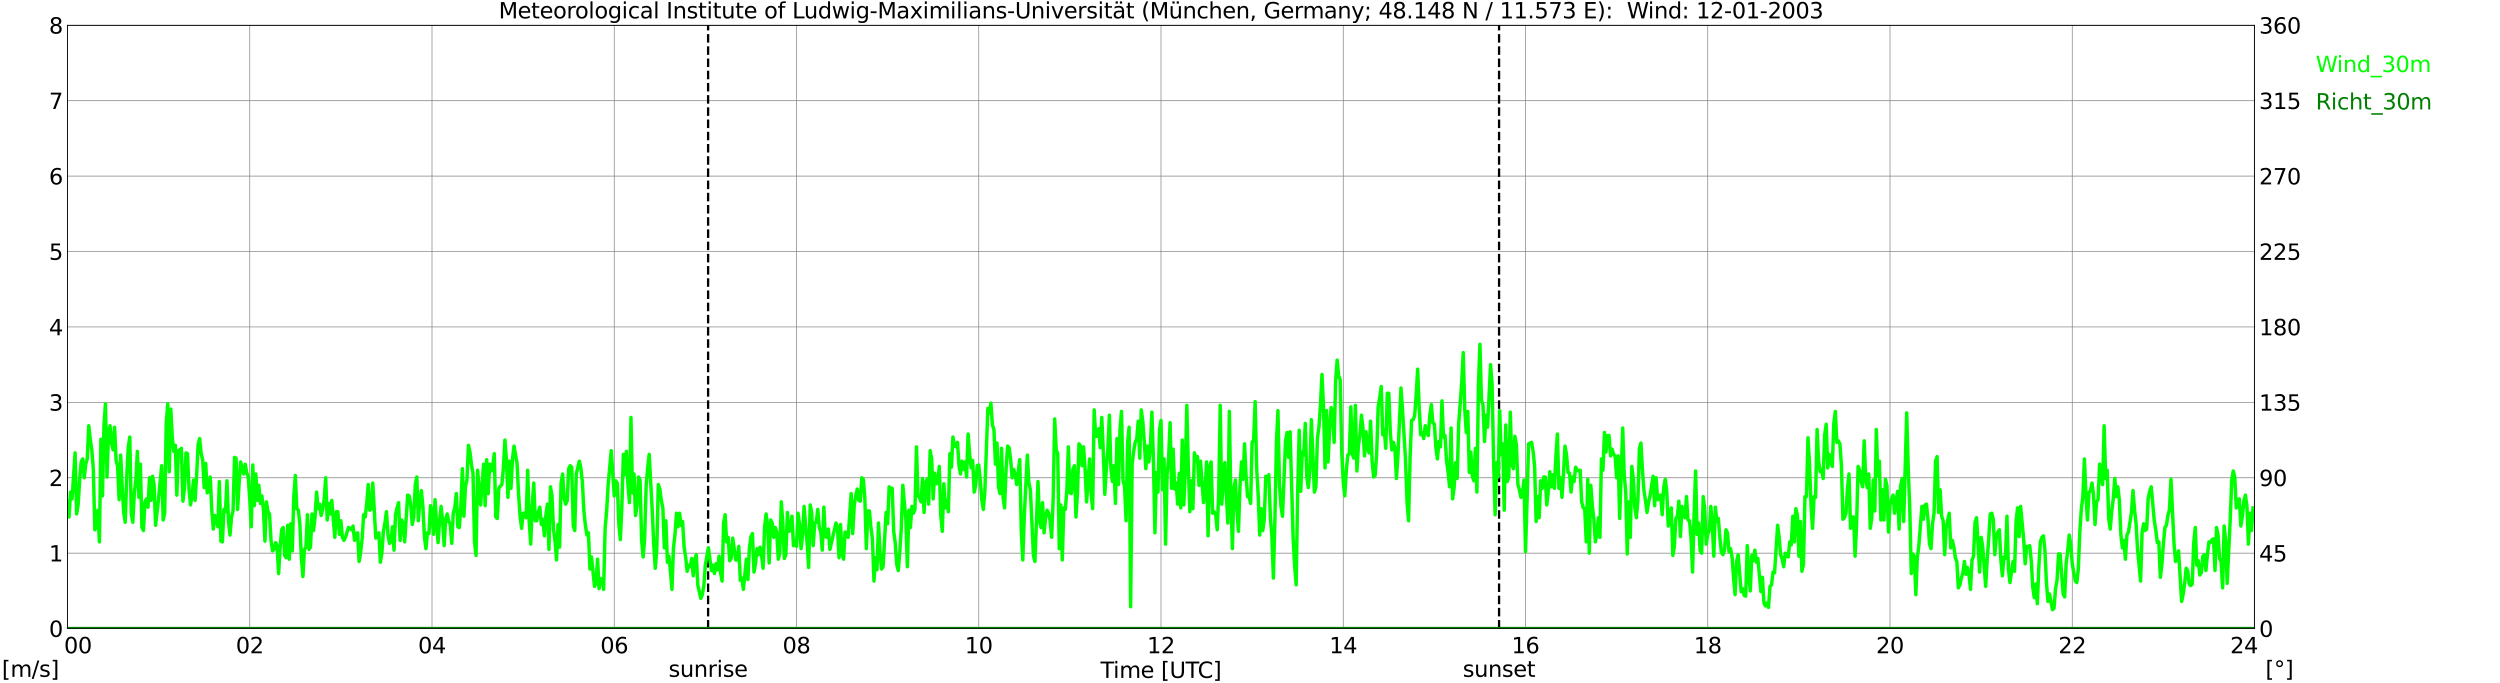 <?xml version="1.0" encoding="utf-8" standalone="no"?>
<!DOCTYPE svg PUBLIC "-//W3C//DTD SVG 1.1//EN"
  "http://www.w3.org/Graphics/SVG/1.1/DTD/svg11.dtd">
<svg xmlns:xlink="http://www.w3.org/1999/xlink" width="1085.4pt" height="296.64pt" viewBox="0 0 1085.4 296.64" xmlns="http://www.w3.org/2000/svg" version="1.1">
 <defs>
  <style type="text/css">*{stroke-linejoin: round; stroke-linecap: butt}</style>
 </defs>
 <g id="figure_1">
  <g id="patch_1">
   <path d="M 0 296.64 
L 1085.4 296.64 
L 1085.4 0 
L 0 0 
z
" style="fill: #ffffff"/>
  </g>
  <g id="axes_1">
   <g id="patch_2">
    <path d="M 29.306 272.909 
L 978.814 272.909 
L 978.814 10.976 
L 29.306 10.976 
z
" style="fill: #ffffff"/>
   </g>
   <g id="patch_3">
    <path d="M 978.814 272.909 
L 978.814 272.909 
L 978.814 10.976 
L 978.814 10.976 
z
" clip-path="url(#p119118e600)" style="fill: #d3d3d3; opacity: 0.25; stroke: #d3d3d3; stroke-linejoin: miter"/>
   </g>
   <g id="matplotlib.axis_1">
    <g id="xtick_1">
     <g id="line2d_1">
      <path d="M 29.306 272.909 
L 29.306 10.976 
" clip-path="url(#p119118e600)" style="fill: none; stroke: #808080; stroke-width: 0.3; stroke-linecap: square"/>
     </g>
     <g id="line2d_2"/>
     <g id="text_1">
      <!--    00 -->
      <g transform="translate(18.733 283.627) scale(0.095 -0.095)">
       <defs>
        <path id="DejaVuSans-20" transform="scale(0.016)"/>
        <path id="DejaVuSans-30" d="M 2034 4250 
Q 1547 4250 1301 3770 
Q 1056 3291 1056 2328 
Q 1056 1369 1301 889 
Q 1547 409 2034 409 
Q 2525 409 2770 889 
Q 3016 1369 3016 2328 
Q 3016 3291 2770 3770 
Q 2525 4250 2034 4250 
z
M 2034 4750 
Q 2819 4750 3233 4129 
Q 3647 3509 3647 2328 
Q 3647 1150 3233 529 
Q 2819 -91 2034 -91 
Q 1250 -91 836 529 
Q 422 1150 422 2328 
Q 422 3509 836 4129 
Q 1250 4750 2034 4750 
z
" transform="scale(0.016)"/>
       </defs>
       <use xlink:href="#DejaVuSans-20"/>
       <use xlink:href="#DejaVuSans-20" transform="translate(31.787 0)"/>
       <use xlink:href="#DejaVuSans-20" transform="translate(63.574 0)"/>
       <use xlink:href="#DejaVuSans-30" transform="translate(95.361 0)"/>
       <use xlink:href="#DejaVuSans-30" transform="translate(158.984 0)"/>
      </g>
     </g>
    </g>
    <g id="xtick_2">
     <g id="line2d_3">
      <path d="M 108.431 272.909 
L 108.431 10.976 
" clip-path="url(#p119118e600)" style="fill: none; stroke: #808080; stroke-width: 0.3; stroke-linecap: square"/>
     </g>
     <g id="line2d_4"/>
     <g id="text_2">
      <!-- 02 -->
      <g transform="translate(102.387 283.627) scale(0.095 -0.095)">
       <defs>
        <path id="DejaVuSans-32" d="M 1228 531 
L 3431 531 
L 3431 0 
L 469 0 
L 469 531 
Q 828 903 1448 1529 
Q 2069 2156 2228 2338 
Q 2531 2678 2651 2914 
Q 2772 3150 2772 3378 
Q 2772 3750 2511 3984 
Q 2250 4219 1831 4219 
Q 1534 4219 1204 4116 
Q 875 4013 500 3803 
L 500 4441 
Q 881 4594 1212 4672 
Q 1544 4750 1819 4750 
Q 2544 4750 2975 4387 
Q 3406 4025 3406 3419 
Q 3406 3131 3298 2873 
Q 3191 2616 2906 2266 
Q 2828 2175 2409 1742 
Q 1991 1309 1228 531 
z
" transform="scale(0.016)"/>
       </defs>
       <use xlink:href="#DejaVuSans-30"/>
       <use xlink:href="#DejaVuSans-32" transform="translate(63.623 0)"/>
      </g>
     </g>
    </g>
    <g id="xtick_3">
     <g id="line2d_5">
      <path d="M 187.557 272.909 
L 187.557 10.976 
" clip-path="url(#p119118e600)" style="fill: none; stroke: #808080; stroke-width: 0.3; stroke-linecap: square"/>
     </g>
     <g id="line2d_6"/>
     <g id="text_3">
      <!-- 04 -->
      <g transform="translate(181.513 283.627) scale(0.095 -0.095)">
       <defs>
        <path id="DejaVuSans-34" d="M 2419 4116 
L 825 1625 
L 2419 1625 
L 2419 4116 
z
M 2253 4666 
L 3047 4666 
L 3047 1625 
L 3713 1625 
L 3713 1100 
L 3047 1100 
L 3047 0 
L 2419 0 
L 2419 1100 
L 313 1100 
L 313 1709 
L 2253 4666 
z
" transform="scale(0.016)"/>
       </defs>
       <use xlink:href="#DejaVuSans-30"/>
       <use xlink:href="#DejaVuSans-34" transform="translate(63.623 0)"/>
      </g>
     </g>
    </g>
    <g id="xtick_4">
     <g id="line2d_7">
      <path d="M 266.683 272.909 
L 266.683 10.976 
" clip-path="url(#p119118e600)" style="fill: none; stroke: #808080; stroke-width: 0.3; stroke-linecap: square"/>
     </g>
     <g id="line2d_8"/>
     <g id="text_4">
      <!-- 06 -->
      <g transform="translate(260.638 283.627) scale(0.095 -0.095)">
       <defs>
        <path id="DejaVuSans-36" d="M 2113 2584 
Q 1688 2584 1439 2293 
Q 1191 2003 1191 1497 
Q 1191 994 1439 701 
Q 1688 409 2113 409 
Q 2538 409 2786 701 
Q 3034 994 3034 1497 
Q 3034 2003 2786 2293 
Q 2538 2584 2113 2584 
z
M 3366 4563 
L 3366 3988 
Q 3128 4100 2886 4159 
Q 2644 4219 2406 4219 
Q 1781 4219 1451 3797 
Q 1122 3375 1075 2522 
Q 1259 2794 1537 2939 
Q 1816 3084 2150 3084 
Q 2853 3084 3261 2657 
Q 3669 2231 3669 1497 
Q 3669 778 3244 343 
Q 2819 -91 2113 -91 
Q 1303 -91 875 529 
Q 447 1150 447 2328 
Q 447 3434 972 4092 
Q 1497 4750 2381 4750 
Q 2619 4750 2861 4703 
Q 3103 4656 3366 4563 
z
" transform="scale(0.016)"/>
       </defs>
       <use xlink:href="#DejaVuSans-30"/>
       <use xlink:href="#DejaVuSans-36" transform="translate(63.623 0)"/>
      </g>
     </g>
    </g>
    <g id="xtick_5">
     <g id="line2d_9">
      <path d="M 345.808 272.909 
L 345.808 10.976 
" clip-path="url(#p119118e600)" style="fill: none; stroke: #808080; stroke-width: 0.3; stroke-linecap: square"/>
     </g>
     <g id="line2d_10"/>
     <g id="text_5">
      <!-- 08 -->
      <g transform="translate(339.764 283.627) scale(0.095 -0.095)">
       <defs>
        <path id="DejaVuSans-38" d="M 2034 2216 
Q 1584 2216 1326 1975 
Q 1069 1734 1069 1313 
Q 1069 891 1326 650 
Q 1584 409 2034 409 
Q 2484 409 2743 651 
Q 3003 894 3003 1313 
Q 3003 1734 2745 1975 
Q 2488 2216 2034 2216 
z
M 1403 2484 
Q 997 2584 770 2862 
Q 544 3141 544 3541 
Q 544 4100 942 4425 
Q 1341 4750 2034 4750 
Q 2731 4750 3128 4425 
Q 3525 4100 3525 3541 
Q 3525 3141 3298 2862 
Q 3072 2584 2669 2484 
Q 3125 2378 3379 2068 
Q 3634 1759 3634 1313 
Q 3634 634 3220 271 
Q 2806 -91 2034 -91 
Q 1263 -91 848 271 
Q 434 634 434 1313 
Q 434 1759 690 2068 
Q 947 2378 1403 2484 
z
M 1172 3481 
Q 1172 3119 1398 2916 
Q 1625 2713 2034 2713 
Q 2441 2713 2670 2916 
Q 2900 3119 2900 3481 
Q 2900 3844 2670 4047 
Q 2441 4250 2034 4250 
Q 1625 4250 1398 4047 
Q 1172 3844 1172 3481 
z
" transform="scale(0.016)"/>
       </defs>
       <use xlink:href="#DejaVuSans-30"/>
       <use xlink:href="#DejaVuSans-38" transform="translate(63.623 0)"/>
      </g>
     </g>
    </g>
    <g id="xtick_6">
     <g id="line2d_11">
      <path d="M 424.934 272.909 
L 424.934 10.976 
" clip-path="url(#p119118e600)" style="fill: none; stroke: #808080; stroke-width: 0.3; stroke-linecap: square"/>
     </g>
     <g id="line2d_12"/>
     <g id="text_6">
      <!-- 10 -->
      <g transform="translate(418.89 283.627) scale(0.095 -0.095)">
       <defs>
        <path id="DejaVuSans-31" d="M 794 531 
L 1825 531 
L 1825 4091 
L 703 3866 
L 703 4441 
L 1819 4666 
L 2450 4666 
L 2450 531 
L 3481 531 
L 3481 0 
L 794 0 
L 794 531 
z
" transform="scale(0.016)"/>
       </defs>
       <use xlink:href="#DejaVuSans-31"/>
       <use xlink:href="#DejaVuSans-30" transform="translate(63.623 0)"/>
      </g>
     </g>
    </g>
    <g id="xtick_7">
     <g id="line2d_13">
      <path d="M 504.06 272.909 
L 504.06 10.976 
" clip-path="url(#p119118e600)" style="fill: none; stroke: #808080; stroke-width: 0.3; stroke-linecap: square"/>
     </g>
     <g id="line2d_14"/>
     <g id="text_7">
      <!-- 12 -->
      <g transform="translate(498.015 283.627) scale(0.095 -0.095)">
       <use xlink:href="#DejaVuSans-31"/>
       <use xlink:href="#DejaVuSans-32" transform="translate(63.623 0)"/>
      </g>
     </g>
    </g>
    <g id="xtick_8">
     <g id="line2d_15">
      <path d="M 583.185 272.909 
L 583.185 10.976 
" clip-path="url(#p119118e600)" style="fill: none; stroke: #808080; stroke-width: 0.3; stroke-linecap: square"/>
     </g>
     <g id="line2d_16"/>
     <g id="text_8">
      <!-- 14 -->
      <g transform="translate(577.141 283.627) scale(0.095 -0.095)">
       <use xlink:href="#DejaVuSans-31"/>
       <use xlink:href="#DejaVuSans-34" transform="translate(63.623 0)"/>
      </g>
     </g>
    </g>
    <g id="xtick_9">
     <g id="line2d_17">
      <path d="M 662.311 272.909 
L 662.311 10.976 
" clip-path="url(#p119118e600)" style="fill: none; stroke: #808080; stroke-width: 0.3; stroke-linecap: square"/>
     </g>
     <g id="line2d_18"/>
     <g id="text_9">
      <!-- 16 -->
      <g transform="translate(656.267 283.627) scale(0.095 -0.095)">
       <use xlink:href="#DejaVuSans-31"/>
       <use xlink:href="#DejaVuSans-36" transform="translate(63.623 0)"/>
      </g>
     </g>
    </g>
    <g id="xtick_10">
     <g id="line2d_19">
      <path d="M 741.437 272.909 
L 741.437 10.976 
" clip-path="url(#p119118e600)" style="fill: none; stroke: #808080; stroke-width: 0.3; stroke-linecap: square"/>
     </g>
     <g id="line2d_20"/>
     <g id="text_10">
      <!-- 18 -->
      <g transform="translate(735.392 283.627) scale(0.095 -0.095)">
       <use xlink:href="#DejaVuSans-31"/>
       <use xlink:href="#DejaVuSans-38" transform="translate(63.623 0)"/>
      </g>
     </g>
    </g>
    <g id="xtick_11">
     <g id="line2d_21">
      <path d="M 820.562 272.909 
L 820.562 10.976 
" clip-path="url(#p119118e600)" style="fill: none; stroke: #808080; stroke-width: 0.3; stroke-linecap: square"/>
     </g>
     <g id="line2d_22"/>
     <g id="text_11">
      <!-- 20 -->
      <g transform="translate(814.518 283.627) scale(0.095 -0.095)">
       <use xlink:href="#DejaVuSans-32"/>
       <use xlink:href="#DejaVuSans-30" transform="translate(63.623 0)"/>
      </g>
     </g>
    </g>
    <g id="xtick_12">
     <g id="line2d_23">
      <path d="M 899.688 272.909 
L 899.688 10.976 
" clip-path="url(#p119118e600)" style="fill: none; stroke: #808080; stroke-width: 0.3; stroke-linecap: square"/>
     </g>
     <g id="line2d_24"/>
     <g id="text_12">
      <!-- 22 -->
      <g transform="translate(893.644 283.627) scale(0.095 -0.095)">
       <use xlink:href="#DejaVuSans-32"/>
       <use xlink:href="#DejaVuSans-32" transform="translate(63.623 0)"/>
      </g>
     </g>
    </g>
    <g id="xtick_13">
     <g id="line2d_25">
      <path d="M 978.814 272.909 
L 978.814 10.976 
" clip-path="url(#p119118e600)" style="fill: none; stroke: #808080; stroke-width: 0.3; stroke-linecap: square"/>
     </g>
     <g id="line2d_26"/>
     <g id="text_13">
      <!-- 24    -->
      <g transform="translate(968.241 283.627) scale(0.095 -0.095)">
       <use xlink:href="#DejaVuSans-32"/>
       <use xlink:href="#DejaVuSans-34" transform="translate(63.623 0)"/>
       <use xlink:href="#DejaVuSans-20" transform="translate(127.246 0)"/>
       <use xlink:href="#DejaVuSans-20" transform="translate(159.033 0)"/>
       <use xlink:href="#DejaVuSans-20" transform="translate(190.82 0)"/>
      </g>
     </g>
    </g>
    <g id="text_14">
     <!-- Time [UTC] -->
     <g transform="translate(477.806 294.322) scale(0.095 -0.095)">
      <defs>
       <path id="DejaVuSans-54" d="M -19 4666 
L 3928 4666 
L 3928 4134 
L 2272 4134 
L 2272 0 
L 1638 0 
L 1638 4134 
L -19 4134 
L -19 4666 
z
" transform="scale(0.016)"/>
       <path id="DejaVuSans-69" d="M 603 3500 
L 1178 3500 
L 1178 0 
L 603 0 
L 603 3500 
z
M 603 4863 
L 1178 4863 
L 1178 4134 
L 603 4134 
L 603 4863 
z
" transform="scale(0.016)"/>
       <path id="DejaVuSans-6d" d="M 3328 2828 
Q 3544 3216 3844 3400 
Q 4144 3584 4550 3584 
Q 5097 3584 5394 3201 
Q 5691 2819 5691 2113 
L 5691 0 
L 5113 0 
L 5113 2094 
Q 5113 2597 4934 2840 
Q 4756 3084 4391 3084 
Q 3944 3084 3684 2787 
Q 3425 2491 3425 1978 
L 3425 0 
L 2847 0 
L 2847 2094 
Q 2847 2600 2669 2842 
Q 2491 3084 2119 3084 
Q 1678 3084 1418 2786 
Q 1159 2488 1159 1978 
L 1159 0 
L 581 0 
L 581 3500 
L 1159 3500 
L 1159 2956 
Q 1356 3278 1631 3431 
Q 1906 3584 2284 3584 
Q 2666 3584 2933 3390 
Q 3200 3197 3328 2828 
z
" transform="scale(0.016)"/>
       <path id="DejaVuSans-65" d="M 3597 1894 
L 3597 1613 
L 953 1613 
Q 991 1019 1311 708 
Q 1631 397 2203 397 
Q 2534 397 2845 478 
Q 3156 559 3463 722 
L 3463 178 
Q 3153 47 2828 -22 
Q 2503 -91 2169 -91 
Q 1331 -91 842 396 
Q 353 884 353 1716 
Q 353 2575 817 3079 
Q 1281 3584 2069 3584 
Q 2775 3584 3186 3129 
Q 3597 2675 3597 1894 
z
M 3022 2063 
Q 3016 2534 2758 2815 
Q 2500 3097 2075 3097 
Q 1594 3097 1305 2825 
Q 1016 2553 972 2059 
L 3022 2063 
z
" transform="scale(0.016)"/>
       <path id="DejaVuSans-5b" d="M 550 4863 
L 1875 4863 
L 1875 4416 
L 1125 4416 
L 1125 -397 
L 1875 -397 
L 1875 -844 
L 550 -844 
L 550 4863 
z
" transform="scale(0.016)"/>
       <path id="DejaVuSans-55" d="M 556 4666 
L 1191 4666 
L 1191 1831 
Q 1191 1081 1462 751 
Q 1734 422 2344 422 
Q 2950 422 3222 751 
Q 3494 1081 3494 1831 
L 3494 4666 
L 4128 4666 
L 4128 1753 
Q 4128 841 3676 375 
Q 3225 -91 2344 -91 
Q 1459 -91 1007 375 
Q 556 841 556 1753 
L 556 4666 
z
" transform="scale(0.016)"/>
       <path id="DejaVuSans-43" d="M 4122 4306 
L 4122 3641 
Q 3803 3938 3442 4084 
Q 3081 4231 2675 4231 
Q 1875 4231 1450 3742 
Q 1025 3253 1025 2328 
Q 1025 1406 1450 917 
Q 1875 428 2675 428 
Q 3081 428 3442 575 
Q 3803 722 4122 1019 
L 4122 359 
Q 3791 134 3420 21 
Q 3050 -91 2638 -91 
Q 1578 -91 968 557 
Q 359 1206 359 2328 
Q 359 3453 968 4101 
Q 1578 4750 2638 4750 
Q 3056 4750 3426 4639 
Q 3797 4528 4122 4306 
z
" transform="scale(0.016)"/>
       <path id="DejaVuSans-5d" d="M 1947 4863 
L 1947 -844 
L 622 -844 
L 622 -397 
L 1369 -397 
L 1369 4416 
L 622 4416 
L 622 4863 
L 1947 4863 
z
" transform="scale(0.016)"/>
      </defs>
      <use xlink:href="#DejaVuSans-54"/>
      <use xlink:href="#DejaVuSans-69" transform="translate(57.959 0)"/>
      <use xlink:href="#DejaVuSans-6d" transform="translate(85.742 0)"/>
      <use xlink:href="#DejaVuSans-65" transform="translate(183.154 0)"/>
      <use xlink:href="#DejaVuSans-20" transform="translate(244.678 0)"/>
      <use xlink:href="#DejaVuSans-5b" transform="translate(276.465 0)"/>
      <use xlink:href="#DejaVuSans-55" transform="translate(315.479 0)"/>
      <use xlink:href="#DejaVuSans-54" transform="translate(388.672 0)"/>
      <use xlink:href="#DejaVuSans-43" transform="translate(443.881 0)"/>
      <use xlink:href="#DejaVuSans-5d" transform="translate(513.705 0)"/>
     </g>
    </g>
   </g>
   <g id="matplotlib.axis_2">
    <g id="ytick_1">
     <g id="line2d_27">
      <path d="M 29.306 272.909 
L 978.814 272.909 
" clip-path="url(#p119118e600)" style="fill: none; stroke: #808080; stroke-width: 0.3; stroke-linecap: square"/>
     </g>
     <g id="line2d_28"/>
     <g id="text_15">
      <!-- 0 -->
      <g transform="translate(21.261 276.518) scale(0.095 -0.095)">
       <use xlink:href="#DejaVuSans-30"/>
      </g>
     </g>
    </g>
    <g id="ytick_2">
     <g id="line2d_29">
      <path d="M 29.306 240.167 
L 978.814 240.167 
" clip-path="url(#p119118e600)" style="fill: none; stroke: #808080; stroke-width: 0.3; stroke-linecap: square"/>
     </g>
     <g id="line2d_30"/>
     <g id="text_16">
      <!-- 1 -->
      <g transform="translate(21.261 243.776) scale(0.095 -0.095)">
       <use xlink:href="#DejaVuSans-31"/>
      </g>
     </g>
    </g>
    <g id="ytick_3">
     <g id="line2d_31">
      <path d="M 29.306 207.426 
L 978.814 207.426 
" clip-path="url(#p119118e600)" style="fill: none; stroke: #808080; stroke-width: 0.3; stroke-linecap: square"/>
     </g>
     <g id="line2d_32"/>
     <g id="text_17">
      <!-- 2 -->
      <g transform="translate(21.261 211.035) scale(0.095 -0.095)">
       <use xlink:href="#DejaVuSans-32"/>
      </g>
     </g>
    </g>
    <g id="ytick_4">
     <g id="line2d_33">
      <path d="M 29.306 174.684 
L 978.814 174.684 
" clip-path="url(#p119118e600)" style="fill: none; stroke: #808080; stroke-width: 0.3; stroke-linecap: square"/>
     </g>
     <g id="line2d_34"/>
     <g id="text_18">
      <!-- 3 -->
      <g transform="translate(21.261 178.293) scale(0.095 -0.095)">
       <defs>
        <path id="DejaVuSans-33" d="M 2597 2516 
Q 3050 2419 3304 2112 
Q 3559 1806 3559 1356 
Q 3559 666 3084 287 
Q 2609 -91 1734 -91 
Q 1441 -91 1130 -33 
Q 819 25 488 141 
L 488 750 
Q 750 597 1062 519 
Q 1375 441 1716 441 
Q 2309 441 2620 675 
Q 2931 909 2931 1356 
Q 2931 1769 2642 2001 
Q 2353 2234 1838 2234 
L 1294 2234 
L 1294 2753 
L 1863 2753 
Q 2328 2753 2575 2939 
Q 2822 3125 2822 3475 
Q 2822 3834 2567 4026 
Q 2313 4219 1838 4219 
Q 1578 4219 1281 4162 
Q 984 4106 628 3988 
L 628 4550 
Q 988 4650 1302 4700 
Q 1616 4750 1894 4750 
Q 2613 4750 3031 4423 
Q 3450 4097 3450 3541 
Q 3450 3153 3228 2886 
Q 3006 2619 2597 2516 
z
" transform="scale(0.016)"/>
       </defs>
       <use xlink:href="#DejaVuSans-33"/>
      </g>
     </g>
    </g>
    <g id="ytick_5">
     <g id="line2d_35">
      <path d="M 29.306 141.942 
L 978.814 141.942 
" clip-path="url(#p119118e600)" style="fill: none; stroke: #808080; stroke-width: 0.3; stroke-linecap: square"/>
     </g>
     <g id="line2d_36"/>
     <g id="text_19">
      <!-- 4 -->
      <g transform="translate(21.261 145.551) scale(0.095 -0.095)">
       <use xlink:href="#DejaVuSans-34"/>
      </g>
     </g>
    </g>
    <g id="ytick_6">
     <g id="line2d_37">
      <path d="M 29.306 109.201 
L 978.814 109.201 
" clip-path="url(#p119118e600)" style="fill: none; stroke: #808080; stroke-width: 0.3; stroke-linecap: square"/>
     </g>
     <g id="line2d_38"/>
     <g id="text_20">
      <!-- 5 -->
      <g transform="translate(21.261 112.81) scale(0.095 -0.095)">
       <defs>
        <path id="DejaVuSans-35" d="M 691 4666 
L 3169 4666 
L 3169 4134 
L 1269 4134 
L 1269 2991 
Q 1406 3038 1543 3061 
Q 1681 3084 1819 3084 
Q 2600 3084 3056 2656 
Q 3513 2228 3513 1497 
Q 3513 744 3044 326 
Q 2575 -91 1722 -91 
Q 1428 -91 1123 -41 
Q 819 9 494 109 
L 494 744 
Q 775 591 1075 516 
Q 1375 441 1709 441 
Q 2250 441 2565 725 
Q 2881 1009 2881 1497 
Q 2881 1984 2565 2268 
Q 2250 2553 1709 2553 
Q 1456 2553 1204 2497 
Q 953 2441 691 2322 
L 691 4666 
z
" transform="scale(0.016)"/>
       </defs>
       <use xlink:href="#DejaVuSans-35"/>
      </g>
     </g>
    </g>
    <g id="ytick_7">
     <g id="line2d_39">
      <path d="M 29.306 76.459 
L 978.814 76.459 
" clip-path="url(#p119118e600)" style="fill: none; stroke: #808080; stroke-width: 0.3; stroke-linecap: square"/>
     </g>
     <g id="line2d_40"/>
     <g id="text_21">
      <!-- 6 -->
      <g transform="translate(21.261 80.068) scale(0.095 -0.095)">
       <use xlink:href="#DejaVuSans-36"/>
      </g>
     </g>
    </g>
    <g id="ytick_8">
     <g id="line2d_41">
      <path d="M 29.306 43.717 
L 978.814 43.717 
" clip-path="url(#p119118e600)" style="fill: none; stroke: #808080; stroke-width: 0.3; stroke-linecap: square"/>
     </g>
     <g id="line2d_42"/>
     <g id="text_22">
      <!-- 7 -->
      <g transform="translate(21.261 47.327) scale(0.095 -0.095)">
       <defs>
        <path id="DejaVuSans-37" d="M 525 4666 
L 3525 4666 
L 3525 4397 
L 1831 0 
L 1172 0 
L 2766 4134 
L 525 4134 
L 525 4666 
z
" transform="scale(0.016)"/>
       </defs>
       <use xlink:href="#DejaVuSans-37"/>
      </g>
     </g>
    </g>
    <g id="ytick_9">
     <g id="line2d_43">
      <path d="M 29.306 10.976 
L 978.814 10.976 
" clip-path="url(#p119118e600)" style="fill: none; stroke: #808080; stroke-width: 0.3; stroke-linecap: square"/>
     </g>
     <g id="line2d_44"/>
     <g id="text_23">
      <!-- 8 -->
      <g transform="translate(21.261 14.585) scale(0.095 -0.095)">
       <use xlink:href="#DejaVuSans-38"/>
      </g>
     </g>
    </g>
   </g>
   <g id="line2d_45">
    <path d="M 307.432 272.909 
L 307.432 10.976 
" clip-path="url(#p119118e600)" style="fill: none; stroke-dasharray: 3.7,1.6; stroke-dashoffset: 0; stroke: #000000"/>
   </g>
   <g id="line2d_46">
    <path d="M 650.838 272.909 
L 650.838 10.976 
" clip-path="url(#p119118e600)" style="fill: none; stroke-dasharray: 3.7,1.6; stroke-dashoffset: 0; stroke: #000000"/>
   </g>
   <g id="line2d_47">
    <path d="M 29.306 217.575 
L 29.965 224.451 
L 30.625 213.646 
L 31.284 216.593 
L 32.603 196.621 
L 33.262 223.142 
L 33.921 219.213 
L 34.581 208.408 
L 35.24 200.55 
L 35.9 199.24 
L 36.559 207.426 
L 37.218 201.532 
L 37.878 199.24 
L 38.537 184.834 
L 39.197 190.727 
L 39.856 195.311 
L 40.515 203.824 
L 41.175 230.017 
L 41.834 228.708 
L 42.493 221.504 
L 43.153 235.256 
L 43.812 190.727 
L 44.472 215.284 
L 45.131 184.834 
L 45.79 175.339 
L 46.45 207.098 
L 47.109 187.781 
L 47.768 184.834 
L 48.428 192.364 
L 49.087 195.311 
L 49.747 185.489 
L 50.406 199.895 
L 51.065 202.514 
L 51.725 216.921 
L 52.384 197.603 
L 53.043 211.355 
L 53.703 222.487 
L 54.362 226.743 
L 55.022 207.098 
L 55.681 194.329 
L 56.34 189.745 
L 57 223.142 
L 57.659 226.743 
L 58.319 213.974 
L 58.978 208.408 
L 59.637 195.966 
L 60.297 215.938 
L 60.956 201.532 
L 61.615 229.035 
L 62.275 230.345 
L 62.934 217.903 
L 63.594 216.593 
L 64.253 220.195 
L 64.912 207.426 
L 65.572 217.248 
L 66.231 206.771 
L 66.89 210.372 
L 67.55 228.053 
L 68.869 216.266 
L 70.187 202.187 
L 70.847 225.761 
L 71.506 222.487 
L 72.166 183.852 
L 72.825 175.339 
L 73.484 204.806 
L 74.144 177.631 
L 74.803 190.072 
L 75.462 195.966 
L 76.122 193.347 
L 76.781 214.956 
L 77.441 195.639 
L 78.1 195.311 
L 78.759 194.656 
L 79.419 217.575 
L 80.078 212.009 
L 80.737 196.621 
L 81.397 196.948 
L 82.056 212.337 
L 82.716 219.213 
L 83.375 214.956 
L 84.034 208.408 
L 84.694 217.248 
L 85.353 206.771 
L 86.013 193.019 
L 86.672 190.4 
L 87.331 196.948 
L 87.991 199.568 
L 88.65 211.682 
L 89.309 201.205 
L 89.969 213.974 
L 90.628 212.992 
L 91.288 207.098 
L 91.947 221.504 
L 92.606 229.69 
L 93.266 223.796 
L 93.925 225.761 
L 94.584 228.708 
L 95.244 209.063 
L 95.903 234.928 
L 96.563 235.256 
L 97.222 221.177 
L 97.881 222.159 
L 98.541 208.735 
L 99.2 226.416 
L 99.86 232.309 
L 100.519 224.451 
L 101.178 221.832 
L 101.838 198.585 
L 102.497 198.913 
L 103.156 221.177 
L 103.816 209.717 
L 104.475 200.55 
L 105.794 205.788 
L 106.453 201.532 
L 107.113 205.134 
L 107.772 207.098 
L 108.431 216.593 
L 109.091 228.708 
L 109.75 201.859 
L 110.41 219.54 
L 111.069 205.788 
L 111.728 217.248 
L 112.388 210.7 
L 113.047 218.558 
L 113.707 215.284 
L 114.366 221.177 
L 115.025 234.928 
L 115.685 217.903 
L 116.344 222.159 
L 117.003 223.142 
L 117.663 234.601 
L 118.322 239.185 
L 118.982 238.53 
L 119.641 235.583 
L 120.3 236.893 
L 120.96 249.007 
L 121.619 237.548 
L 122.278 230.017 
L 122.938 229.035 
L 123.597 241.149 
L 124.257 242.132 
L 124.916 228.053 
L 125.575 242.786 
L 126.235 227.398 
L 126.894 239.185 
L 127.553 215.611 
L 128.213 206.443 
L 128.872 220.85 
L 129.532 221.504 
L 130.191 227.725 
L 130.85 242.132 
L 131.51 250.317 
L 132.169 238.53 
L 132.829 237.548 
L 133.488 223.469 
L 134.147 238.53 
L 134.807 237.548 
L 135.466 223.142 
L 136.125 230.345 
L 136.785 224.451 
L 137.444 213.646 
L 138.104 220.85 
L 138.763 218.885 
L 139.422 223.796 
L 140.082 221.177 
L 140.741 216.921 
L 141.4 207.426 
L 142.06 225.761 
L 142.719 218.558 
L 143.379 223.142 
L 144.038 217.248 
L 145.357 233.291 
L 146.016 222.159 
L 146.676 222.159 
L 147.335 231.982 
L 147.994 226.088 
L 148.654 233.291 
L 149.313 234.601 
L 149.972 233.291 
L 151.291 229.035 
L 151.951 229.362 
L 152.61 230.017 
L 153.269 228.38 
L 153.929 234.601 
L 154.588 231.654 
L 155.247 231.327 
L 155.907 243.769 
L 156.566 239.84 
L 157.226 233.946 
L 157.885 223.469 
L 158.544 224.451 
L 159.204 218.885 
L 159.863 210.372 
L 160.523 221.504 
L 161.182 220.85 
L 161.841 209.717 
L 163.16 233.619 
L 163.819 231.982 
L 164.479 231.327 
L 165.138 244.096 
L 165.798 240.167 
L 166.457 230.672 
L 167.116 227.071 
L 167.776 222.159 
L 168.435 231.982 
L 169.094 235.911 
L 169.754 234.928 
L 170.413 228.708 
L 171.073 238.857 
L 171.732 223.469 
L 172.391 220.522 
L 173.051 218.23 
L 173.71 234.601 
L 174.37 225.761 
L 175.029 227.071 
L 175.688 235.256 
L 177.007 214.956 
L 177.666 215.284 
L 178.326 219.213 
L 178.985 227.725 
L 179.645 224.451 
L 180.304 210.372 
L 180.963 207.098 
L 181.623 226.088 
L 182.282 217.575 
L 182.941 212.992 
L 183.601 219.867 
L 184.26 232.964 
L 184.92 238.203 
L 185.579 231.327 
L 186.238 231.654 
L 186.898 219.54 
L 187.557 221.504 
L 188.217 231.982 
L 188.876 216.921 
L 189.535 227.398 
L 190.195 235.583 
L 190.854 226.088 
L 191.513 219.867 
L 192.173 226.416 
L 192.832 236.893 
L 193.492 225.433 
L 194.151 223.142 
L 194.81 226.416 
L 195.47 227.398 
L 196.129 235.911 
L 196.788 222.814 
L 197.448 220.522 
L 198.107 214.301 
L 198.767 228.708 
L 199.426 229.035 
L 200.085 219.867 
L 200.745 203.497 
L 201.404 224.124 
L 202.063 211.355 
L 202.723 208.408 
L 203.382 193.347 
L 204.042 196.293 
L 204.701 201.859 
L 205.36 205.461 
L 206.02 235.256 
L 206.679 241.149 
L 207.339 204.151 
L 208.657 219.213 
L 209.976 201.532 
L 210.635 219.54 
L 211.295 199.568 
L 211.954 214.301 
L 212.614 201.532 
L 213.273 204.479 
L 213.932 202.187 
L 214.592 196.948 
L 215.251 224.451 
L 215.91 225.106 
L 216.57 212.009 
L 217.229 211.027 
L 217.889 210.372 
L 218.548 203.169 
L 219.207 191.055 
L 219.867 199.24 
L 220.526 215.938 
L 221.186 200.222 
L 221.845 212.009 
L 222.504 199.24 
L 223.164 193.674 
L 224.482 201.205 
L 225.142 214.629 
L 225.801 224.124 
L 226.461 229.362 
L 227.12 222.814 
L 227.779 222.814 
L 228.439 224.779 
L 229.098 204.151 
L 229.757 226.416 
L 230.417 236.238 
L 231.076 219.54 
L 231.736 209.717 
L 232.395 226.088 
L 233.054 226.088 
L 233.714 222.159 
L 234.373 220.195 
L 235.033 227.725 
L 235.692 225.433 
L 236.351 232.637 
L 237.011 223.469 
L 237.67 218.885 
L 238.329 238.53 
L 238.989 211.355 
L 239.648 215.284 
L 240.308 229.69 
L 240.967 234.928 
L 241.626 243.114 
L 242.286 227.725 
L 242.945 237.548 
L 243.604 209.717 
L 244.264 205.788 
L 244.923 216.266 
L 245.583 218.885 
L 246.242 217.575 
L 246.901 203.497 
L 247.561 202.187 
L 248.22 202.842 
L 248.88 228.38 
L 249.539 230.345 
L 250.198 205.788 
L 251.517 200.222 
L 252.176 203.169 
L 252.836 209.063 
L 253.495 221.832 
L 254.155 228.053 
L 254.814 232.309 
L 255.473 231.327 
L 256.133 247.043 
L 256.792 241.804 
L 258.111 254.573 
L 258.77 253.264 
L 259.43 242.786 
L 260.089 255.556 
L 260.748 251.299 
L 261.408 251.299 
L 262.067 255.883 
L 262.726 229.362 
L 263.386 221.832 
L 264.045 210.372 
L 265.364 195.639 
L 266.683 215.284 
L 267.342 208.735 
L 268.002 209.717 
L 268.661 227.398 
L 269.32 234.274 
L 269.98 220.195 
L 270.639 197.276 
L 271.298 206.116 
L 271.958 195.966 
L 272.617 210.372 
L 273.277 218.23 
L 273.936 181.232 
L 274.595 213.974 
L 275.255 205.788 
L 275.914 223.796 
L 276.573 219.54 
L 277.233 207.098 
L 277.892 208.408 
L 278.552 234.274 
L 279.211 241.804 
L 279.87 233.946 
L 280.53 211.027 
L 281.189 203.169 
L 281.849 197.276 
L 283.167 221.504 
L 283.827 236.238 
L 284.486 246.715 
L 285.145 238.857 
L 285.805 210.372 
L 286.464 212.337 
L 287.124 217.248 
L 287.783 220.522 
L 288.442 237.875 
L 289.102 226.088 
L 289.761 244.096 
L 290.42 241.477 
L 291.08 248.025 
L 291.739 255.883 
L 292.399 237.875 
L 293.058 231.982 
L 293.717 222.814 
L 294.377 228.708 
L 295.036 222.814 
L 295.696 228.053 
L 296.355 226.416 
L 297.014 237.548 
L 297.674 241.804 
L 298.333 248.025 
L 298.992 245.406 
L 299.652 246.061 
L 300.311 242.459 
L 300.971 249.99 
L 301.63 243.114 
L 302.289 240.822 
L 302.949 253.919 
L 304.267 259.812 
L 304.927 258.175 
L 305.586 254.246 
L 306.246 245.078 
L 307.564 237.875 
L 308.883 247.698 
L 309.543 245.406 
L 310.202 249.007 
L 310.861 244.751 
L 311.521 247.37 
L 312.18 241.477 
L 312.839 248.68 
L 313.499 252.282 
L 314.158 227.071 
L 314.818 223.469 
L 315.477 235.256 
L 316.136 233.291 
L 316.796 243.441 
L 317.455 242.459 
L 318.114 233.619 
L 319.433 243.114 
L 320.093 243.114 
L 320.752 237.22 
L 321.411 251.954 
L 322.071 250.972 
L 322.73 255.883 
L 324.049 242.786 
L 324.708 251.627 
L 325.368 237.875 
L 326.027 232.964 
L 326.686 231.654 
L 327.346 248.353 
L 328.005 244.751 
L 328.665 238.203 
L 329.324 240.822 
L 329.983 237.548 
L 330.643 241.149 
L 331.302 246.715 
L 331.961 228.708 
L 332.621 223.142 
L 333.28 228.708 
L 333.94 244.424 
L 334.599 225.761 
L 335.258 227.071 
L 335.918 233.291 
L 336.577 229.035 
L 337.236 231 
L 337.896 242.786 
L 338.555 240.167 
L 339.215 217.903 
L 339.874 227.398 
L 340.533 242.459 
L 341.193 240.822 
L 341.852 222.487 
L 342.512 230.672 
L 343.171 230.345 
L 343.83 224.124 
L 344.49 236.893 
L 345.149 234.601 
L 345.808 237.22 
L 346.468 222.814 
L 347.127 227.725 
L 347.787 238.203 
L 348.446 232.309 
L 349.105 219.867 
L 350.424 235.911 
L 351.083 246.388 
L 351.743 219.213 
L 352.402 222.487 
L 353.062 236.893 
L 353.721 227.071 
L 354.38 226.743 
L 355.04 221.177 
L 355.699 229.035 
L 356.359 231 
L 357.018 238.857 
L 357.677 220.195 
L 358.337 232.964 
L 358.996 233.291 
L 359.655 229.69 
L 360.315 238.53 
L 362.952 227.071 
L 363.612 229.035 
L 364.271 242.132 
L 364.93 227.725 
L 365.59 240.495 
L 366.249 242.786 
L 366.909 231 
L 367.568 231.327 
L 368.227 233.291 
L 369.546 214.301 
L 370.206 231.654 
L 370.865 219.54 
L 371.524 215.284 
L 372.184 212.337 
L 372.843 217.248 
L 373.502 217.575 
L 374.162 207.426 
L 374.821 208.08 
L 375.481 216.266 
L 376.14 238.203 
L 376.799 221.832 
L 377.459 221.832 
L 378.118 229.035 
L 378.777 233.946 
L 379.437 252.282 
L 380.096 242.132 
L 380.756 247.37 
L 381.415 227.071 
L 382.074 239.512 
L 382.734 247.043 
L 383.393 246.061 
L 384.712 222.487 
L 385.371 227.398 
L 386.031 211.355 
L 386.69 212.009 
L 387.349 212.009 
L 388.009 230.672 
L 388.668 235.583 
L 389.328 245.078 
L 389.987 247.698 
L 390.646 239.84 
L 391.306 229.362 
L 391.965 210.7 
L 393.284 225.433 
L 393.943 246.061 
L 394.603 221.504 
L 395.262 229.035 
L 395.921 219.867 
L 396.581 222.814 
L 397.24 221.177 
L 397.899 194.001 
L 398.559 215.284 
L 399.218 215.938 
L 399.878 217.903 
L 400.537 207.753 
L 401.196 222.487 
L 401.856 209.717 
L 402.515 208.08 
L 403.175 218.885 
L 403.834 195.639 
L 404.493 199.24 
L 405.153 216.593 
L 405.812 205.461 
L 406.471 210.045 
L 407.131 209.717 
L 407.79 202.514 
L 408.45 223.796 
L 409.109 230.672 
L 409.768 210.045 
L 410.428 220.522 
L 411.087 217.248 
L 411.746 222.159 
L 412.406 196.948 
L 413.065 202.842 
L 413.725 189.745 
L 414.384 193.347 
L 415.043 194.001 
L 415.703 192.037 
L 416.362 202.187 
L 417.022 205.788 
L 417.681 200.222 
L 418.34 203.824 
L 419 200.55 
L 419.659 207.098 
L 420.318 188.435 
L 420.978 197.276 
L 421.637 203.169 
L 422.297 199.895 
L 422.956 213.646 
L 423.615 210.7 
L 424.275 202.187 
L 424.934 201.859 
L 425.593 208.408 
L 426.253 216.921 
L 426.912 221.177 
L 427.572 213.646 
L 428.89 177.303 
L 429.55 179.268 
L 430.209 175.011 
L 430.869 184.506 
L 431.528 186.471 
L 432.187 201.532 
L 432.847 192.364 
L 433.506 211.355 
L 434.165 214.301 
L 434.825 194.656 
L 435.484 215.938 
L 436.144 220.522 
L 436.803 203.497 
L 437.462 193.674 
L 438.122 194.329 
L 438.781 199.568 
L 439.44 207.426 
L 440.1 203.824 
L 440.759 205.788 
L 441.419 210.372 
L 442.737 199.568 
L 443.397 230.672 
L 444.056 243.114 
L 444.716 223.796 
L 446.034 197.603 
L 446.694 209.717 
L 447.353 212.664 
L 448.672 241.149 
L 449.331 243.769 
L 450.65 209.063 
L 451.309 226.088 
L 451.969 229.035 
L 452.628 218.23 
L 453.287 231.327 
L 453.947 224.779 
L 454.606 221.504 
L 455.266 222.814 
L 455.925 226.088 
L 456.584 233.291 
L 457.244 216.593 
L 457.903 181.887 
L 458.563 195.311 
L 459.222 196.948 
L 459.881 238.203 
L 460.541 219.213 
L 461.2 243.114 
L 461.859 220.522 
L 462.519 221.177 
L 463.178 212.992 
L 463.838 194.001 
L 464.497 213.974 
L 465.156 214.301 
L 465.816 203.824 
L 466.475 202.187 
L 467.134 224.451 
L 467.794 213.974 
L 468.453 192.692 
L 469.113 193.674 
L 469.772 202.187 
L 470.431 194.001 
L 471.091 203.497 
L 471.75 217.903 
L 473.069 199.24 
L 473.728 214.301 
L 474.388 220.85 
L 475.047 177.958 
L 475.706 189.418 
L 476.366 189.418 
L 477.025 186.143 
L 477.685 194.329 
L 478.344 181.232 
L 479.003 195.966 
L 479.663 214.629 
L 480.322 203.169 
L 480.981 195.311 
L 481.641 180.25 
L 482.3 203.169 
L 482.96 209.063 
L 483.619 202.187 
L 484.278 218.558 
L 484.938 190.4 
L 485.597 210.372 
L 486.256 186.471 
L 486.916 178.613 
L 487.575 208.735 
L 488.235 211.027 
L 488.894 226.088 
L 489.553 192.037 
L 490.213 185.489 
L 490.872 263.414 
L 491.532 201.532 
L 492.191 195.966 
L 492.85 192.037 
L 493.51 190.727 
L 494.169 182.869 
L 494.828 198.913 
L 495.488 177.958 
L 496.147 182.869 
L 496.807 191.71 
L 497.466 203.497 
L 498.125 193.674 
L 498.785 200.55 
L 499.444 194.001 
L 500.103 178.94 
L 500.763 199.24 
L 501.422 231.327 
L 502.082 205.134 
L 502.741 213.646 
L 503.4 186.798 
L 504.06 182.542 
L 504.719 212.664 
L 505.379 199.24 
L 506.038 236.238 
L 506.697 206.116 
L 507.357 198.913 
L 508.016 183.524 
L 508.675 212.009 
L 509.335 194.984 
L 509.994 212.337 
L 510.654 209.717 
L 511.313 218.885 
L 511.972 205.461 
L 512.632 220.522 
L 513.291 191.055 
L 513.95 219.213 
L 514.61 204.151 
L 515.269 175.994 
L 515.929 202.842 
L 516.588 222.159 
L 517.247 208.735 
L 517.907 220.85 
L 518.566 196.621 
L 519.226 199.895 
L 519.885 198.258 
L 520.544 210.7 
L 521.204 200.222 
L 522.522 218.23 
L 523.182 212.992 
L 523.841 200.55 
L 524.501 232.637 
L 525.16 202.842 
L 525.819 200.55 
L 526.479 222.814 
L 527.138 222.159 
L 527.797 223.469 
L 528.457 230.017 
L 529.116 213.974 
L 529.776 175.994 
L 530.435 218.885 
L 531.754 200.877 
L 533.073 227.071 
L 533.732 178.613 
L 534.391 216.266 
L 535.051 238.203 
L 535.71 212.009 
L 536.369 208.408 
L 537.029 221.832 
L 537.688 230.672 
L 538.348 211.355 
L 539.007 200.55 
L 539.666 208.08 
L 540.326 192.692 
L 540.985 206.443 
L 541.644 215.611 
L 542.304 215.611 
L 542.963 218.558 
L 543.623 192.037 
L 544.282 191.055 
L 544.941 174.356 
L 545.601 203.497 
L 546.26 214.956 
L 546.919 232.309 
L 547.579 220.85 
L 548.238 230.345 
L 548.898 225.433 
L 549.557 206.771 
L 550.216 209.063 
L 550.876 206.116 
L 551.535 224.451 
L 552.195 232.637 
L 552.854 250.972 
L 553.513 225.761 
L 554.173 192.037 
L 554.832 178.285 
L 555.491 210.372 
L 556.151 219.867 
L 556.81 224.124 
L 558.129 191.382 
L 558.788 187.781 
L 559.448 198.585 
L 560.107 187.453 
L 561.426 233.619 
L 562.085 245.733 
L 562.745 253.919 
L 563.404 213.319 
L 564.063 186.798 
L 564.723 213.319 
L 565.382 196.293 
L 566.042 197.603 
L 566.701 183.852 
L 567.36 207.098 
L 568.02 211.682 
L 568.679 204.479 
L 569.338 182.214 
L 570.657 213.646 
L 571.317 211.355 
L 571.976 190.072 
L 572.635 185.489 
L 573.295 175.666 
L 573.954 162.569 
L 574.613 176.648 
L 575.273 203.169 
L 575.932 178.285 
L 576.592 200.55 
L 577.251 187.126 
L 577.91 176.976 
L 578.57 179.268 
L 579.229 192.037 
L 579.889 165.189 
L 580.548 156.349 
L 581.207 163.224 
L 581.867 164.861 
L 582.526 196.293 
L 583.185 209.39 
L 583.845 215.284 
L 584.504 204.479 
L 585.164 197.603 
L 585.823 196.948 
L 586.482 176.648 
L 587.142 197.276 
L 587.801 198.913 
L 588.46 175.994 
L 589.12 204.479 
L 589.779 193.347 
L 590.439 188.763 
L 591.098 180.25 
L 591.757 186.143 
L 592.417 197.93 
L 593.076 187.453 
L 593.736 194.329 
L 594.395 196.621 
L 595.054 182.869 
L 595.714 200.222 
L 596.373 207.098 
L 597.032 206.443 
L 597.692 196.948 
L 598.351 176.648 
L 599.011 172.719 
L 599.67 167.808 
L 600.329 188.763 
L 600.989 186.471 
L 601.648 194.656 
L 602.307 170.755 
L 602.967 170.755 
L 603.626 188.108 
L 604.286 195.311 
L 604.945 192.037 
L 605.604 194.329 
L 606.264 207.753 
L 606.923 197.93 
L 608.242 168.463 
L 608.901 177.631 
L 610.22 199.568 
L 610.879 217.903 
L 611.539 226.088 
L 612.198 198.913 
L 612.858 182.542 
L 613.517 182.214 
L 614.176 180.577 
L 614.836 171.737 
L 615.495 160.278 
L 616.154 176.976 
L 616.814 188.763 
L 617.473 187.781 
L 618.133 190.4 
L 618.792 184.834 
L 619.451 187.781 
L 620.111 189.09 
L 620.77 180.25 
L 621.429 175.666 
L 622.089 183.524 
L 622.748 184.179 
L 623.408 194.329 
L 624.067 199.24 
L 624.726 191.71 
L 625.386 194.001 
L 626.045 174.029 
L 626.705 189.745 
L 627.364 189.09 
L 628.023 199.895 
L 628.683 204.806 
L 629.342 211.355 
L 630.001 185.816 
L 630.661 216.593 
L 631.32 211.682 
L 631.98 200.877 
L 632.639 207.753 
L 633.298 184.179 
L 634.617 166.171 
L 635.276 153.074 
L 635.936 177.631 
L 636.595 187.781 
L 637.255 178.613 
L 637.914 205.134 
L 638.573 196.293 
L 639.233 206.771 
L 639.892 208.735 
L 640.552 194.656 
L 641.211 213.646 
L 641.87 167.481 
L 642.53 149.473 
L 643.189 173.702 
L 643.848 175.666 
L 644.508 191.71 
L 645.167 180.25 
L 645.827 185.489 
L 647.145 158.313 
L 647.805 166.826 
L 648.464 200.222 
L 649.123 223.469 
L 649.783 200.877 
L 650.442 207.098 
L 651.102 178.285 
L 651.761 197.276 
L 652.42 192.692 
L 653.08 221.504 
L 653.739 184.506 
L 654.399 209.063 
L 655.058 207.098 
L 655.717 178.94 
L 656.377 201.532 
L 657.036 203.497 
L 657.695 189.418 
L 658.355 193.019 
L 659.014 210.372 
L 659.674 212.664 
L 660.333 215.938 
L 660.992 214.301 
L 661.652 208.408 
L 662.311 239.512 
L 662.97 218.23 
L 663.63 192.692 
L 664.949 192.037 
L 665.608 195.966 
L 666.267 202.514 
L 666.927 226.416 
L 667.586 215.611 
L 668.246 224.779 
L 668.905 208.735 
L 669.564 212.009 
L 670.224 207.098 
L 670.883 207.098 
L 671.542 219.213 
L 672.202 213.646 
L 672.861 204.806 
L 673.521 211.355 
L 674.18 206.116 
L 674.839 212.009 
L 675.499 198.258 
L 676.158 188.435 
L 676.817 212.009 
L 677.477 207.426 
L 678.136 215.938 
L 678.796 205.788 
L 679.455 193.674 
L 680.114 197.276 
L 680.774 205.134 
L 681.433 205.461 
L 682.092 213.646 
L 682.752 207.098 
L 683.411 209.063 
L 684.071 202.842 
L 684.73 204.151 
L 685.389 204.479 
L 686.049 204.151 
L 686.708 217.903 
L 687.368 220.522 
L 688.027 220.85 
L 688.686 235.256 
L 689.346 208.08 
L 690.005 240.167 
L 690.664 210.7 
L 691.324 219.54 
L 691.983 225.433 
L 692.643 235.256 
L 693.302 231.654 
L 693.961 224.779 
L 694.621 233.291 
L 695.28 199.24 
L 695.939 204.151 
L 696.599 187.781 
L 697.258 196.293 
L 697.918 189.09 
L 698.577 189.09 
L 699.236 197.93 
L 699.896 194.984 
L 700.555 197.276 
L 701.215 197.93 
L 701.874 207.426 
L 702.533 197.93 
L 703.193 225.106 
L 704.511 185.816 
L 705.171 206.116 
L 705.83 213.646 
L 706.49 240.495 
L 707.149 217.903 
L 707.808 233.291 
L 708.468 202.514 
L 709.127 207.753 
L 709.786 220.522 
L 710.446 224.779 
L 711.105 217.248 
L 711.765 194.656 
L 712.424 192.364 
L 713.083 204.151 
L 713.743 212.992 
L 714.402 217.248 
L 715.062 222.487 
L 715.721 218.23 
L 716.38 215.284 
L 717.699 206.771 
L 718.358 219.54 
L 719.018 207.426 
L 719.677 216.921 
L 720.337 216.593 
L 720.996 214.956 
L 721.655 223.469 
L 722.315 211.682 
L 722.974 208.08 
L 723.633 213.319 
L 724.293 228.38 
L 724.952 222.159 
L 725.612 220.522 
L 726.271 241.149 
L 726.93 237.22 
L 727.59 225.106 
L 728.249 224.124 
L 728.909 217.575 
L 729.568 232.964 
L 730.227 219.867 
L 731.546 224.779 
L 732.205 215.611 
L 732.865 225.761 
L 733.524 226.088 
L 734.184 233.619 
L 734.843 248.353 
L 735.502 223.796 
L 736.162 204.479 
L 736.821 231.982 
L 737.48 227.071 
L 738.14 239.185 
L 738.799 240.167 
L 739.459 215.611 
L 740.118 220.85 
L 740.777 236.238 
L 741.437 231.982 
L 742.096 230.017 
L 742.756 219.867 
L 743.415 228.053 
L 744.074 241.477 
L 744.734 220.195 
L 745.393 226.416 
L 746.052 225.106 
L 746.712 233.619 
L 747.371 239.84 
L 748.031 240.822 
L 748.69 238.857 
L 749.349 230.017 
L 750.009 231.327 
L 750.668 239.512 
L 751.327 238.203 
L 751.987 241.804 
L 752.646 250.972 
L 753.306 258.175 
L 753.965 243.769 
L 754.624 240.822 
L 755.943 256.865 
L 756.602 255.556 
L 757.262 258.502 
L 757.921 258.83 
L 758.581 236.893 
L 759.24 249.007 
L 759.899 256.538 
L 760.559 241.149 
L 761.218 243.441 
L 761.878 238.857 
L 762.537 244.096 
L 763.196 242.459 
L 764.515 256.865 
L 765.174 250.644 
L 765.834 261.777 
L 766.493 263.086 
L 767.153 261.777 
L 767.812 263.741 
L 768.471 254.573 
L 769.131 253.919 
L 769.79 248.353 
L 770.449 248.68 
L 771.768 228.053 
L 772.428 233.291 
L 773.087 240.822 
L 773.746 242.786 
L 774.406 246.061 
L 775.065 240.167 
L 775.725 241.477 
L 776.384 241.804 
L 777.043 235.256 
L 777.703 236.566 
L 778.362 224.124 
L 779.021 235.256 
L 779.681 220.85 
L 780.34 223.469 
L 781 241.477 
L 781.659 226.416 
L 782.318 248.025 
L 782.978 245.078 
L 783.637 215.611 
L 784.296 215.611 
L 784.956 190.072 
L 785.615 201.205 
L 786.275 219.54 
L 786.934 229.362 
L 787.593 215.611 
L 788.253 215.938 
L 788.912 186.471 
L 789.572 200.222 
L 790.231 204.806 
L 790.89 203.824 
L 791.55 207.753 
L 792.209 188.763 
L 792.868 184.179 
L 793.528 203.169 
L 794.187 197.276 
L 794.847 200.222 
L 795.506 202.514 
L 796.165 183.852 
L 796.825 178.613 
L 797.484 192.037 
L 798.143 191.382 
L 798.803 192.692 
L 799.462 201.859 
L 800.122 225.433 
L 800.781 224.779 
L 801.44 222.814 
L 802.1 212.009 
L 802.759 205.788 
L 803.419 229.362 
L 804.078 224.451 
L 804.737 224.451 
L 805.397 241.477 
L 806.056 227.725 
L 806.715 202.514 
L 807.375 204.151 
L 808.034 209.063 
L 808.694 211.355 
L 809.353 191.382 
L 810.012 207.426 
L 810.672 211.682 
L 811.331 205.788 
L 811.99 229.362 
L 812.65 224.779 
L 813.309 208.408 
L 813.969 221.832 
L 814.628 186.471 
L 815.287 206.771 
L 815.947 200.222 
L 816.606 225.761 
L 817.265 212.664 
L 817.925 225.761 
L 818.584 208.08 
L 819.244 211.027 
L 819.903 231 
L 820.562 219.213 
L 821.222 216.593 
L 821.881 214.956 
L 822.541 222.814 
L 823.2 217.575 
L 823.859 213.319 
L 824.519 229.69 
L 825.178 211.027 
L 825.837 207.753 
L 826.497 226.416 
L 827.816 179.268 
L 828.475 203.497 
L 829.134 220.195 
L 829.794 249.007 
L 830.453 240.495 
L 831.112 241.477 
L 831.772 258.175 
L 832.431 242.132 
L 833.091 236.893 
L 834.409 219.867 
L 835.069 225.433 
L 835.728 219.213 
L 836.388 218.885 
L 837.047 225.433 
L 837.706 236.238 
L 838.366 238.203 
L 839.025 227.398 
L 839.684 222.814 
L 840.344 200.222 
L 841.003 198.258 
L 841.663 222.487 
L 842.322 212.664 
L 842.981 224.124 
L 843.641 226.088 
L 844.3 240.822 
L 844.959 229.362 
L 845.619 225.761 
L 846.278 222.814 
L 846.938 237.875 
L 847.597 234.601 
L 848.256 237.22 
L 848.916 242.132 
L 849.575 243.769 
L 850.235 255.228 
L 850.894 253.919 
L 851.553 250.972 
L 852.213 248.68 
L 852.872 243.769 
L 853.531 249.335 
L 854.191 246.388 
L 854.85 249.335 
L 855.51 255.883 
L 856.169 243.114 
L 856.828 241.477 
L 857.488 226.743 
L 858.147 224.779 
L 859.466 248.353 
L 860.125 233.291 
L 860.785 237.22 
L 862.103 254.573 
L 862.763 242.786 
L 863.422 233.946 
L 864.082 223.142 
L 864.741 222.814 
L 865.4 225.433 
L 866.06 240.822 
L 866.719 233.291 
L 867.378 231 
L 868.038 230.017 
L 868.697 243.114 
L 869.357 249.99 
L 870.016 241.804 
L 870.675 242.459 
L 871.335 224.124 
L 871.994 247.37 
L 872.653 252.936 
L 873.972 243.769 
L 874.632 248.025 
L 875.291 226.416 
L 875.95 220.522 
L 876.61 232.964 
L 877.269 219.867 
L 878.588 233.946 
L 879.247 244.751 
L 879.907 237.22 
L 880.566 237.548 
L 881.225 236.893 
L 881.885 243.441 
L 882.544 254.901 
L 883.204 259.485 
L 883.863 253.591 
L 884.522 262.104 
L 885.182 246.061 
L 885.841 235.256 
L 886.5 233.291 
L 887.16 232.637 
L 887.819 238.857 
L 888.479 252.936 
L 889.138 261.122 
L 889.797 257.848 
L 891.116 264.723 
L 891.775 264.069 
L 892.435 255.556 
L 893.094 251.954 
L 893.754 240.495 
L 894.413 240.495 
L 895.732 257.848 
L 896.391 259.157 
L 897.051 244.424 
L 897.71 239.185 
L 898.369 232.309 
L 899.029 236.238 
L 899.688 244.751 
L 901.007 252.282 
L 901.666 252.936 
L 902.326 247.043 
L 902.985 230.672 
L 903.644 220.85 
L 904.304 215.611 
L 904.963 199.24 
L 905.622 214.629 
L 906.282 225.761 
L 906.941 213.974 
L 907.601 212.992 
L 908.26 209.717 
L 908.919 214.956 
L 909.579 227.725 
L 910.238 217.903 
L 910.898 216.921 
L 911.557 201.532 
L 912.216 204.806 
L 912.876 210.372 
L 913.535 184.834 
L 914.194 207.753 
L 914.854 204.151 
L 915.513 225.106 
L 916.173 229.69 
L 916.832 221.832 
L 917.491 216.593 
L 918.151 207.753 
L 918.81 215.611 
L 919.469 211.355 
L 920.129 216.921 
L 920.788 231.982 
L 921.448 237.875 
L 922.107 234.601 
L 922.766 242.786 
L 923.426 232.309 
L 924.085 231 
L 925.404 222.487 
L 926.063 212.992 
L 926.723 221.177 
L 927.382 227.071 
L 928.041 238.53 
L 929.36 252.282 
L 930.02 231 
L 930.679 227.398 
L 931.338 230.345 
L 931.998 229.69 
L 932.657 216.266 
L 933.316 213.319 
L 933.976 211.355 
L 935.295 226.088 
L 935.954 230.017 
L 936.613 235.583 
L 937.273 235.256 
L 937.932 250.644 
L 938.592 245.406 
L 939.251 236.238 
L 939.91 229.035 
L 940.57 228.053 
L 941.229 223.796 
L 941.888 221.177 
L 942.548 208.08 
L 943.867 235.911 
L 944.526 243.769 
L 945.185 241.804 
L 945.845 239.185 
L 947.163 261.122 
L 947.823 258.175 
L 948.482 253.264 
L 949.142 246.715 
L 949.801 247.698 
L 950.46 253.591 
L 951.12 254.246 
L 951.779 253.591 
L 952.438 235.583 
L 953.098 229.035 
L 953.757 245.406 
L 954.417 243.441 
L 955.076 249.662 
L 955.735 248.68 
L 956.395 241.477 
L 957.054 240.822 
L 957.714 247.698 
L 958.373 240.822 
L 959.032 235.256 
L 959.692 235.583 
L 960.351 234.274 
L 961.01 233.946 
L 961.67 247.698 
L 962.329 229.035 
L 962.989 232.309 
L 963.648 242.459 
L 964.307 243.769 
L 964.967 255.228 
L 965.626 228.38 
L 966.285 234.928 
L 966.945 253.264 
L 968.264 225.761 
L 968.923 208.408 
L 969.582 204.479 
L 970.242 207.098 
L 970.901 220.522 
L 971.561 217.575 
L 972.22 216.593 
L 972.879 228.38 
L 973.539 224.124 
L 974.198 217.575 
L 974.857 214.956 
L 975.517 219.54 
L 976.176 236.238 
L 976.836 222.814 
L 977.495 230.345 
L 978.154 220.522 
L 978.154 220.522 
" clip-path="url(#p119118e600)" style="fill: none; stroke: #00ff00; stroke-width: 1.5; stroke-linecap: square"/>
   </g>
   <g id="patch_4">
    <path d="M 29.306 272.909 
L 29.306 10.976 
" style="fill: none; stroke: #000000; stroke-width: 0.3; stroke-linejoin: miter; stroke-linecap: square"/>
   </g>
   <g id="patch_5">
    <path d="M 978.814 272.909 
L 978.814 10.976 
" style="fill: none; stroke: #000000; stroke-width: 0.3; stroke-linejoin: miter; stroke-linecap: square"/>
   </g>
   <g id="patch_6">
    <path d="M 29.306 272.909 
L 978.814 272.909 
" style="fill: none; stroke: #000000; stroke-width: 0.3; stroke-linejoin: miter; stroke-linecap: square"/>
   </g>
   <g id="patch_7">
    <path d="M 29.306 10.976 
L 978.814 10.976 
" style="fill: none; stroke: #000000; stroke-width: 0.3; stroke-linejoin: miter; stroke-linecap: square"/>
   </g>
   <g id="text_24">
    <!-- sunrise -->
    <g transform="translate(290.268 293.863) scale(0.095 -0.095)">
     <defs>
      <path id="DejaVuSans-73" d="M 2834 3397 
L 2834 2853 
Q 2591 2978 2328 3040 
Q 2066 3103 1784 3103 
Q 1356 3103 1142 2972 
Q 928 2841 928 2578 
Q 928 2378 1081 2264 
Q 1234 2150 1697 2047 
L 1894 2003 
Q 2506 1872 2764 1633 
Q 3022 1394 3022 966 
Q 3022 478 2636 193 
Q 2250 -91 1575 -91 
Q 1294 -91 989 -36 
Q 684 19 347 128 
L 347 722 
Q 666 556 975 473 
Q 1284 391 1588 391 
Q 1994 391 2212 530 
Q 2431 669 2431 922 
Q 2431 1156 2273 1281 
Q 2116 1406 1581 1522 
L 1381 1569 
Q 847 1681 609 1914 
Q 372 2147 372 2553 
Q 372 3047 722 3315 
Q 1072 3584 1716 3584 
Q 2034 3584 2315 3537 
Q 2597 3491 2834 3397 
z
" transform="scale(0.016)"/>
      <path id="DejaVuSans-75" d="M 544 1381 
L 544 3500 
L 1119 3500 
L 1119 1403 
Q 1119 906 1312 657 
Q 1506 409 1894 409 
Q 2359 409 2629 706 
Q 2900 1003 2900 1516 
L 2900 3500 
L 3475 3500 
L 3475 0 
L 2900 0 
L 2900 538 
Q 2691 219 2414 64 
Q 2138 -91 1772 -91 
Q 1169 -91 856 284 
Q 544 659 544 1381 
z
M 1991 3584 
L 1991 3584 
z
" transform="scale(0.016)"/>
      <path id="DejaVuSans-6e" d="M 3513 2113 
L 3513 0 
L 2938 0 
L 2938 2094 
Q 2938 2591 2744 2837 
Q 2550 3084 2163 3084 
Q 1697 3084 1428 2787 
Q 1159 2491 1159 1978 
L 1159 0 
L 581 0 
L 581 3500 
L 1159 3500 
L 1159 2956 
Q 1366 3272 1645 3428 
Q 1925 3584 2291 3584 
Q 2894 3584 3203 3211 
Q 3513 2838 3513 2113 
z
" transform="scale(0.016)"/>
      <path id="DejaVuSans-72" d="M 2631 2963 
Q 2534 3019 2420 3045 
Q 2306 3072 2169 3072 
Q 1681 3072 1420 2755 
Q 1159 2438 1159 1844 
L 1159 0 
L 581 0 
L 581 3500 
L 1159 3500 
L 1159 2956 
Q 1341 3275 1631 3429 
Q 1922 3584 2338 3584 
Q 2397 3584 2469 3576 
Q 2541 3569 2628 3553 
L 2631 2963 
z
" transform="scale(0.016)"/>
     </defs>
     <use xlink:href="#DejaVuSans-73"/>
     <use xlink:href="#DejaVuSans-75" transform="translate(52.1 0)"/>
     <use xlink:href="#DejaVuSans-6e" transform="translate(115.479 0)"/>
     <use xlink:href="#DejaVuSans-72" transform="translate(178.857 0)"/>
     <use xlink:href="#DejaVuSans-69" transform="translate(219.971 0)"/>
     <use xlink:href="#DejaVuSans-73" transform="translate(247.754 0)"/>
     <use xlink:href="#DejaVuSans-65" transform="translate(299.854 0)"/>
    </g>
   </g>
   <g id="text_25">
    <!-- sunset -->
    <g transform="translate(635.083 293.863) scale(0.095 -0.095)">
     <defs>
      <path id="DejaVuSans-74" d="M 1172 4494 
L 1172 3500 
L 2356 3500 
L 2356 3053 
L 1172 3053 
L 1172 1153 
Q 1172 725 1289 603 
Q 1406 481 1766 481 
L 2356 481 
L 2356 0 
L 1766 0 
Q 1100 0 847 248 
Q 594 497 594 1153 
L 594 3053 
L 172 3053 
L 172 3500 
L 594 3500 
L 594 4494 
L 1172 4494 
z
" transform="scale(0.016)"/>
     </defs>
     <use xlink:href="#DejaVuSans-73"/>
     <use xlink:href="#DejaVuSans-75" transform="translate(52.1 0)"/>
     <use xlink:href="#DejaVuSans-6e" transform="translate(115.479 0)"/>
     <use xlink:href="#DejaVuSans-73" transform="translate(178.857 0)"/>
     <use xlink:href="#DejaVuSans-65" transform="translate(230.957 0)"/>
     <use xlink:href="#DejaVuSans-74" transform="translate(292.48 0)"/>
    </g>
   </g>
   <g id="text_26">
    <!-- [m/s] -->
    <g transform="translate(0.821 293.863) scale(0.095 -0.095)">
     <defs>
      <path id="DejaVuSans-2f" d="M 1625 4666 
L 2156 4666 
L 531 -594 
L 0 -594 
L 1625 4666 
z
" transform="scale(0.016)"/>
     </defs>
     <use xlink:href="#DejaVuSans-5b"/>
     <use xlink:href="#DejaVuSans-6d" transform="translate(39.014 0)"/>
     <use xlink:href="#DejaVuSans-2f" transform="translate(136.426 0)"/>
     <use xlink:href="#DejaVuSans-73" transform="translate(170.117 0)"/>
     <use xlink:href="#DejaVuSans-5d" transform="translate(222.217 0)"/>
    </g>
   </g>
   <g id="text_27">
    <!-- Wind_30m -->
    <g style="fill: #00ff00" transform="translate(1005.4 31.291) scale(0.095 -0.095)">
     <defs>
      <path id="DejaVuSans-57" d="M 213 4666 
L 850 4666 
L 1831 722 
L 2809 4666 
L 3519 4666 
L 4500 722 
L 5478 4666 
L 6119 4666 
L 4947 0 
L 4153 0 
L 3169 4050 
L 2175 0 
L 1381 0 
L 213 4666 
z
" transform="scale(0.016)"/>
      <path id="DejaVuSans-64" d="M 2906 2969 
L 2906 4863 
L 3481 4863 
L 3481 0 
L 2906 0 
L 2906 525 
Q 2725 213 2448 61 
Q 2172 -91 1784 -91 
Q 1150 -91 751 415 
Q 353 922 353 1747 
Q 353 2572 751 3078 
Q 1150 3584 1784 3584 
Q 2172 3584 2448 3432 
Q 2725 3281 2906 2969 
z
M 947 1747 
Q 947 1113 1208 752 
Q 1469 391 1925 391 
Q 2381 391 2643 752 
Q 2906 1113 2906 1747 
Q 2906 2381 2643 2742 
Q 2381 3103 1925 3103 
Q 1469 3103 1208 2742 
Q 947 2381 947 1747 
z
" transform="scale(0.016)"/>
      <path id="DejaVuSans-5f" d="M 3263 -1063 
L 3263 -1509 
L -63 -1509 
L -63 -1063 
L 3263 -1063 
z
" transform="scale(0.016)"/>
     </defs>
     <use xlink:href="#DejaVuSans-57"/>
     <use xlink:href="#DejaVuSans-69" transform="translate(96.627 0)"/>
     <use xlink:href="#DejaVuSans-6e" transform="translate(124.41 0)"/>
     <use xlink:href="#DejaVuSans-64" transform="translate(187.789 0)"/>
     <use xlink:href="#DejaVuSans-5f" transform="translate(251.266 0)"/>
     <use xlink:href="#DejaVuSans-33" transform="translate(301.266 0)"/>
     <use xlink:href="#DejaVuSans-30" transform="translate(364.889 0)"/>
     <use xlink:href="#DejaVuSans-6d" transform="translate(428.512 0)"/>
    </g>
   </g>
   <g id="text_28">
    <!-- Richt_30m -->
    <g style="fill: #008000" transform="translate(1005.4 47.531) scale(0.095 -0.095)">
     <defs>
      <path id="DejaVuSans-52" d="M 2841 2188 
Q 3044 2119 3236 1894 
Q 3428 1669 3622 1275 
L 4263 0 
L 3584 0 
L 2988 1197 
Q 2756 1666 2539 1819 
Q 2322 1972 1947 1972 
L 1259 1972 
L 1259 0 
L 628 0 
L 628 4666 
L 2053 4666 
Q 2853 4666 3247 4331 
Q 3641 3997 3641 3322 
Q 3641 2881 3436 2590 
Q 3231 2300 2841 2188 
z
M 1259 4147 
L 1259 2491 
L 2053 2491 
Q 2509 2491 2742 2702 
Q 2975 2913 2975 3322 
Q 2975 3731 2742 3939 
Q 2509 4147 2053 4147 
L 1259 4147 
z
" transform="scale(0.016)"/>
      <path id="DejaVuSans-63" d="M 3122 3366 
L 3122 2828 
Q 2878 2963 2633 3030 
Q 2388 3097 2138 3097 
Q 1578 3097 1268 2742 
Q 959 2388 959 1747 
Q 959 1106 1268 751 
Q 1578 397 2138 397 
Q 2388 397 2633 464 
Q 2878 531 3122 666 
L 3122 134 
Q 2881 22 2623 -34 
Q 2366 -91 2075 -91 
Q 1284 -91 818 406 
Q 353 903 353 1747 
Q 353 2603 823 3093 
Q 1294 3584 2113 3584 
Q 2378 3584 2631 3529 
Q 2884 3475 3122 3366 
z
" transform="scale(0.016)"/>
      <path id="DejaVuSans-68" d="M 3513 2113 
L 3513 0 
L 2938 0 
L 2938 2094 
Q 2938 2591 2744 2837 
Q 2550 3084 2163 3084 
Q 1697 3084 1428 2787 
Q 1159 2491 1159 1978 
L 1159 0 
L 581 0 
L 581 4863 
L 1159 4863 
L 1159 2956 
Q 1366 3272 1645 3428 
Q 1925 3584 2291 3584 
Q 2894 3584 3203 3211 
Q 3513 2838 3513 2113 
z
" transform="scale(0.016)"/>
     </defs>
     <use xlink:href="#DejaVuSans-52"/>
     <use xlink:href="#DejaVuSans-69" transform="translate(69.482 0)"/>
     <use xlink:href="#DejaVuSans-63" transform="translate(97.266 0)"/>
     <use xlink:href="#DejaVuSans-68" transform="translate(152.246 0)"/>
     <use xlink:href="#DejaVuSans-74" transform="translate(215.625 0)"/>
     <use xlink:href="#DejaVuSans-5f" transform="translate(254.834 0)"/>
     <use xlink:href="#DejaVuSans-33" transform="translate(304.834 0)"/>
     <use xlink:href="#DejaVuSans-30" transform="translate(368.457 0)"/>
     <use xlink:href="#DejaVuSans-6d" transform="translate(432.08 0)"/>
    </g>
   </g>
   <g id="text_29">
    <!-- Meteorological Institute of Ludwig-Maximilians-Universität (München, Germany; 48.148 N / 11.573 E):  Wind: 12-01-2003 -->
    <g transform="translate(216.524 7.976) scale(0.095 -0.095)">
     <defs>
      <path id="DejaVuSans-4d" d="M 628 4666 
L 1569 4666 
L 2759 1491 
L 3956 4666 
L 4897 4666 
L 4897 0 
L 4281 0 
L 4281 4097 
L 3078 897 
L 2444 897 
L 1241 4097 
L 1241 0 
L 628 0 
L 628 4666 
z
" transform="scale(0.016)"/>
      <path id="DejaVuSans-6f" d="M 1959 3097 
Q 1497 3097 1228 2736 
Q 959 2375 959 1747 
Q 959 1119 1226 758 
Q 1494 397 1959 397 
Q 2419 397 2687 759 
Q 2956 1122 2956 1747 
Q 2956 2369 2687 2733 
Q 2419 3097 1959 3097 
z
M 1959 3584 
Q 2709 3584 3137 3096 
Q 3566 2609 3566 1747 
Q 3566 888 3137 398 
Q 2709 -91 1959 -91 
Q 1206 -91 779 398 
Q 353 888 353 1747 
Q 353 2609 779 3096 
Q 1206 3584 1959 3584 
z
" transform="scale(0.016)"/>
      <path id="DejaVuSans-6c" d="M 603 4863 
L 1178 4863 
L 1178 0 
L 603 0 
L 603 4863 
z
" transform="scale(0.016)"/>
      <path id="DejaVuSans-67" d="M 2906 1791 
Q 2906 2416 2648 2759 
Q 2391 3103 1925 3103 
Q 1463 3103 1205 2759 
Q 947 2416 947 1791 
Q 947 1169 1205 825 
Q 1463 481 1925 481 
Q 2391 481 2648 825 
Q 2906 1169 2906 1791 
z
M 3481 434 
Q 3481 -459 3084 -895 
Q 2688 -1331 1869 -1331 
Q 1566 -1331 1297 -1286 
Q 1028 -1241 775 -1147 
L 775 -588 
Q 1028 -725 1275 -790 
Q 1522 -856 1778 -856 
Q 2344 -856 2625 -561 
Q 2906 -266 2906 331 
L 2906 616 
Q 2728 306 2450 153 
Q 2172 0 1784 0 
Q 1141 0 747 490 
Q 353 981 353 1791 
Q 353 2603 747 3093 
Q 1141 3584 1784 3584 
Q 2172 3584 2450 3431 
Q 2728 3278 2906 2969 
L 2906 3500 
L 3481 3500 
L 3481 434 
z
" transform="scale(0.016)"/>
      <path id="DejaVuSans-61" d="M 2194 1759 
Q 1497 1759 1228 1600 
Q 959 1441 959 1056 
Q 959 750 1161 570 
Q 1363 391 1709 391 
Q 2188 391 2477 730 
Q 2766 1069 2766 1631 
L 2766 1759 
L 2194 1759 
z
M 3341 1997 
L 3341 0 
L 2766 0 
L 2766 531 
Q 2569 213 2275 61 
Q 1981 -91 1556 -91 
Q 1019 -91 701 211 
Q 384 513 384 1019 
Q 384 1609 779 1909 
Q 1175 2209 1959 2209 
L 2766 2209 
L 2766 2266 
Q 2766 2663 2505 2880 
Q 2244 3097 1772 3097 
Q 1472 3097 1187 3025 
Q 903 2953 641 2809 
L 641 3341 
Q 956 3463 1253 3523 
Q 1550 3584 1831 3584 
Q 2591 3584 2966 3190 
Q 3341 2797 3341 1997 
z
" transform="scale(0.016)"/>
      <path id="DejaVuSans-49" d="M 628 4666 
L 1259 4666 
L 1259 0 
L 628 0 
L 628 4666 
z
" transform="scale(0.016)"/>
      <path id="DejaVuSans-66" d="M 2375 4863 
L 2375 4384 
L 1825 4384 
Q 1516 4384 1395 4259 
Q 1275 4134 1275 3809 
L 1275 3500 
L 2222 3500 
L 2222 3053 
L 1275 3053 
L 1275 0 
L 697 0 
L 697 3053 
L 147 3053 
L 147 3500 
L 697 3500 
L 697 3744 
Q 697 4328 969 4595 
Q 1241 4863 1831 4863 
L 2375 4863 
z
" transform="scale(0.016)"/>
      <path id="DejaVuSans-4c" d="M 628 4666 
L 1259 4666 
L 1259 531 
L 3531 531 
L 3531 0 
L 628 0 
L 628 4666 
z
" transform="scale(0.016)"/>
      <path id="DejaVuSans-77" d="M 269 3500 
L 844 3500 
L 1563 769 
L 2278 3500 
L 2956 3500 
L 3675 769 
L 4391 3500 
L 4966 3500 
L 4050 0 
L 3372 0 
L 2619 2869 
L 1863 0 
L 1184 0 
L 269 3500 
z
" transform="scale(0.016)"/>
      <path id="DejaVuSans-2d" d="M 313 2009 
L 1997 2009 
L 1997 1497 
L 313 1497 
L 313 2009 
z
" transform="scale(0.016)"/>
      <path id="DejaVuSans-78" d="M 3513 3500 
L 2247 1797 
L 3578 0 
L 2900 0 
L 1881 1375 
L 863 0 
L 184 0 
L 1544 1831 
L 300 3500 
L 978 3500 
L 1906 2253 
L 2834 3500 
L 3513 3500 
z
" transform="scale(0.016)"/>
      <path id="DejaVuSans-76" d="M 191 3500 
L 800 3500 
L 1894 563 
L 2988 3500 
L 3597 3500 
L 2284 0 
L 1503 0 
L 191 3500 
z
" transform="scale(0.016)"/>
      <path id="DejaVuSans-e4" d="M 2194 1759 
Q 1497 1759 1228 1600 
Q 959 1441 959 1056 
Q 959 750 1161 570 
Q 1363 391 1709 391 
Q 2188 391 2477 730 
Q 2766 1069 2766 1631 
L 2766 1759 
L 2194 1759 
z
M 3341 1997 
L 3341 0 
L 2766 0 
L 2766 531 
Q 2569 213 2275 61 
Q 1981 -91 1556 -91 
Q 1019 -91 701 211 
Q 384 513 384 1019 
Q 384 1609 779 1909 
Q 1175 2209 1959 2209 
L 2766 2209 
L 2766 2266 
Q 2766 2663 2505 2880 
Q 2244 3097 1772 3097 
Q 1472 3097 1187 3025 
Q 903 2953 641 2809 
L 641 3341 
Q 956 3463 1253 3523 
Q 1550 3584 1831 3584 
Q 2591 3584 2966 3190 
Q 3341 2797 3341 1997 
z
M 2150 4850 
L 2784 4850 
L 2784 4219 
L 2150 4219 
L 2150 4850 
z
M 928 4850 
L 1562 4850 
L 1562 4219 
L 928 4219 
L 928 4850 
z
" transform="scale(0.016)"/>
      <path id="DejaVuSans-28" d="M 1984 4856 
Q 1566 4138 1362 3434 
Q 1159 2731 1159 2009 
Q 1159 1288 1364 580 
Q 1569 -128 1984 -844 
L 1484 -844 
Q 1016 -109 783 600 
Q 550 1309 550 2009 
Q 550 2706 781 3412 
Q 1013 4119 1484 4856 
L 1984 4856 
z
" transform="scale(0.016)"/>
      <path id="DejaVuSans-fc" d="M 544 1381 
L 544 3500 
L 1119 3500 
L 1119 1403 
Q 1119 906 1312 657 
Q 1506 409 1894 409 
Q 2359 409 2629 706 
Q 2900 1003 2900 1516 
L 2900 3500 
L 3475 3500 
L 3475 0 
L 2900 0 
L 2900 538 
Q 2691 219 2414 64 
Q 2138 -91 1772 -91 
Q 1169 -91 856 284 
Q 544 659 544 1381 
z
M 1991 3584 
L 1991 3584 
z
M 2278 4850 
L 2912 4850 
L 2912 4219 
L 2278 4219 
L 2278 4850 
z
M 1056 4850 
L 1690 4850 
L 1690 4219 
L 1056 4219 
L 1056 4850 
z
" transform="scale(0.016)"/>
      <path id="DejaVuSans-2c" d="M 750 794 
L 1409 794 
L 1409 256 
L 897 -744 
L 494 -744 
L 750 256 
L 750 794 
z
" transform="scale(0.016)"/>
      <path id="DejaVuSans-47" d="M 3809 666 
L 3809 1919 
L 2778 1919 
L 2778 2438 
L 4434 2438 
L 4434 434 
Q 4069 175 3628 42 
Q 3188 -91 2688 -91 
Q 1594 -91 976 548 
Q 359 1188 359 2328 
Q 359 3472 976 4111 
Q 1594 4750 2688 4750 
Q 3144 4750 3555 4637 
Q 3966 4525 4313 4306 
L 4313 3634 
Q 3963 3931 3569 4081 
Q 3175 4231 2741 4231 
Q 1884 4231 1454 3753 
Q 1025 3275 1025 2328 
Q 1025 1384 1454 906 
Q 1884 428 2741 428 
Q 3075 428 3337 486 
Q 3600 544 3809 666 
z
" transform="scale(0.016)"/>
      <path id="DejaVuSans-79" d="M 2059 -325 
Q 1816 -950 1584 -1140 
Q 1353 -1331 966 -1331 
L 506 -1331 
L 506 -850 
L 844 -850 
Q 1081 -850 1212 -737 
Q 1344 -625 1503 -206 
L 1606 56 
L 191 3500 
L 800 3500 
L 1894 763 
L 2988 3500 
L 3597 3500 
L 2059 -325 
z
" transform="scale(0.016)"/>
      <path id="DejaVuSans-3b" d="M 750 3309 
L 1409 3309 
L 1409 2516 
L 750 2516 
L 750 3309 
z
M 750 794 
L 1409 794 
L 1409 256 
L 897 -744 
L 494 -744 
L 750 256 
L 750 794 
z
" transform="scale(0.016)"/>
      <path id="DejaVuSans-2e" d="M 684 794 
L 1344 794 
L 1344 0 
L 684 0 
L 684 794 
z
" transform="scale(0.016)"/>
      <path id="DejaVuSans-4e" d="M 628 4666 
L 1478 4666 
L 3547 763 
L 3547 4666 
L 4159 4666 
L 4159 0 
L 3309 0 
L 1241 3903 
L 1241 0 
L 628 0 
L 628 4666 
z
" transform="scale(0.016)"/>
      <path id="DejaVuSans-45" d="M 628 4666 
L 3578 4666 
L 3578 4134 
L 1259 4134 
L 1259 2753 
L 3481 2753 
L 3481 2222 
L 1259 2222 
L 1259 531 
L 3634 531 
L 3634 0 
L 628 0 
L 628 4666 
z
" transform="scale(0.016)"/>
      <path id="DejaVuSans-29" d="M 513 4856 
L 1013 4856 
Q 1481 4119 1714 3412 
Q 1947 2706 1947 2009 
Q 1947 1309 1714 600 
Q 1481 -109 1013 -844 
L 513 -844 
Q 928 -128 1133 580 
Q 1338 1288 1338 2009 
Q 1338 2731 1133 3434 
Q 928 4138 513 4856 
z
" transform="scale(0.016)"/>
      <path id="DejaVuSans-3a" d="M 750 794 
L 1409 794 
L 1409 0 
L 750 0 
L 750 794 
z
M 750 3309 
L 1409 3309 
L 1409 2516 
L 750 2516 
L 750 3309 
z
" transform="scale(0.016)"/>
     </defs>
     <use xlink:href="#DejaVuSans-4d"/>
     <use xlink:href="#DejaVuSans-65" transform="translate(86.279 0)"/>
     <use xlink:href="#DejaVuSans-74" transform="translate(147.803 0)"/>
     <use xlink:href="#DejaVuSans-65" transform="translate(187.012 0)"/>
     <use xlink:href="#DejaVuSans-6f" transform="translate(248.535 0)"/>
     <use xlink:href="#DejaVuSans-72" transform="translate(309.717 0)"/>
     <use xlink:href="#DejaVuSans-6f" transform="translate(348.58 0)"/>
     <use xlink:href="#DejaVuSans-6c" transform="translate(409.762 0)"/>
     <use xlink:href="#DejaVuSans-6f" transform="translate(437.545 0)"/>
     <use xlink:href="#DejaVuSans-67" transform="translate(498.727 0)"/>
     <use xlink:href="#DejaVuSans-69" transform="translate(562.203 0)"/>
     <use xlink:href="#DejaVuSans-63" transform="translate(589.986 0)"/>
     <use xlink:href="#DejaVuSans-61" transform="translate(644.967 0)"/>
     <use xlink:href="#DejaVuSans-6c" transform="translate(706.246 0)"/>
     <use xlink:href="#DejaVuSans-20" transform="translate(734.029 0)"/>
     <use xlink:href="#DejaVuSans-49" transform="translate(765.816 0)"/>
     <use xlink:href="#DejaVuSans-6e" transform="translate(795.309 0)"/>
     <use xlink:href="#DejaVuSans-73" transform="translate(858.688 0)"/>
     <use xlink:href="#DejaVuSans-74" transform="translate(910.787 0)"/>
     <use xlink:href="#DejaVuSans-69" transform="translate(949.996 0)"/>
     <use xlink:href="#DejaVuSans-74" transform="translate(977.779 0)"/>
     <use xlink:href="#DejaVuSans-75" transform="translate(1016.988 0)"/>
     <use xlink:href="#DejaVuSans-74" transform="translate(1080.367 0)"/>
     <use xlink:href="#DejaVuSans-65" transform="translate(1119.576 0)"/>
     <use xlink:href="#DejaVuSans-20" transform="translate(1181.1 0)"/>
     <use xlink:href="#DejaVuSans-6f" transform="translate(1212.887 0)"/>
     <use xlink:href="#DejaVuSans-66" transform="translate(1274.068 0)"/>
     <use xlink:href="#DejaVuSans-20" transform="translate(1309.273 0)"/>
     <use xlink:href="#DejaVuSans-4c" transform="translate(1341.061 0)"/>
     <use xlink:href="#DejaVuSans-75" transform="translate(1395.023 0)"/>
     <use xlink:href="#DejaVuSans-64" transform="translate(1458.402 0)"/>
     <use xlink:href="#DejaVuSans-77" transform="translate(1521.879 0)"/>
     <use xlink:href="#DejaVuSans-69" transform="translate(1603.666 0)"/>
     <use xlink:href="#DejaVuSans-67" transform="translate(1631.449 0)"/>
     <use xlink:href="#DejaVuSans-2d" transform="translate(1694.926 0)"/>
     <use xlink:href="#DejaVuSans-4d" transform="translate(1731.01 0)"/>
     <use xlink:href="#DejaVuSans-61" transform="translate(1817.289 0)"/>
     <use xlink:href="#DejaVuSans-78" transform="translate(1878.568 0)"/>
     <use xlink:href="#DejaVuSans-69" transform="translate(1937.748 0)"/>
     <use xlink:href="#DejaVuSans-6d" transform="translate(1965.531 0)"/>
     <use xlink:href="#DejaVuSans-69" transform="translate(2062.943 0)"/>
     <use xlink:href="#DejaVuSans-6c" transform="translate(2090.727 0)"/>
     <use xlink:href="#DejaVuSans-69" transform="translate(2118.51 0)"/>
     <use xlink:href="#DejaVuSans-61" transform="translate(2146.293 0)"/>
     <use xlink:href="#DejaVuSans-6e" transform="translate(2207.572 0)"/>
     <use xlink:href="#DejaVuSans-73" transform="translate(2270.951 0)"/>
     <use xlink:href="#DejaVuSans-2d" transform="translate(2323.051 0)"/>
     <use xlink:href="#DejaVuSans-55" transform="translate(2359.135 0)"/>
     <use xlink:href="#DejaVuSans-6e" transform="translate(2432.328 0)"/>
     <use xlink:href="#DejaVuSans-69" transform="translate(2495.707 0)"/>
     <use xlink:href="#DejaVuSans-76" transform="translate(2523.49 0)"/>
     <use xlink:href="#DejaVuSans-65" transform="translate(2582.67 0)"/>
     <use xlink:href="#DejaVuSans-72" transform="translate(2644.193 0)"/>
     <use xlink:href="#DejaVuSans-73" transform="translate(2685.307 0)"/>
     <use xlink:href="#DejaVuSans-69" transform="translate(2737.406 0)"/>
     <use xlink:href="#DejaVuSans-74" transform="translate(2765.189 0)"/>
     <use xlink:href="#DejaVuSans-e4" transform="translate(2804.398 0)"/>
     <use xlink:href="#DejaVuSans-74" transform="translate(2865.678 0)"/>
     <use xlink:href="#DejaVuSans-20" transform="translate(2904.887 0)"/>
     <use xlink:href="#DejaVuSans-28" transform="translate(2936.674 0)"/>
     <use xlink:href="#DejaVuSans-4d" transform="translate(2975.688 0)"/>
     <use xlink:href="#DejaVuSans-fc" transform="translate(3061.967 0)"/>
     <use xlink:href="#DejaVuSans-6e" transform="translate(3125.346 0)"/>
     <use xlink:href="#DejaVuSans-63" transform="translate(3188.725 0)"/>
     <use xlink:href="#DejaVuSans-68" transform="translate(3243.705 0)"/>
     <use xlink:href="#DejaVuSans-65" transform="translate(3307.084 0)"/>
     <use xlink:href="#DejaVuSans-6e" transform="translate(3368.607 0)"/>
     <use xlink:href="#DejaVuSans-2c" transform="translate(3431.986 0)"/>
     <use xlink:href="#DejaVuSans-20" transform="translate(3463.773 0)"/>
     <use xlink:href="#DejaVuSans-47" transform="translate(3495.561 0)"/>
     <use xlink:href="#DejaVuSans-65" transform="translate(3573.051 0)"/>
     <use xlink:href="#DejaVuSans-72" transform="translate(3634.574 0)"/>
     <use xlink:href="#DejaVuSans-6d" transform="translate(3673.938 0)"/>
     <use xlink:href="#DejaVuSans-61" transform="translate(3771.35 0)"/>
     <use xlink:href="#DejaVuSans-6e" transform="translate(3832.629 0)"/>
     <use xlink:href="#DejaVuSans-79" transform="translate(3896.008 0)"/>
     <use xlink:href="#DejaVuSans-3b" transform="translate(3955.188 0)"/>
     <use xlink:href="#DejaVuSans-20" transform="translate(3988.879 0)"/>
     <use xlink:href="#DejaVuSans-34" transform="translate(4020.666 0)"/>
     <use xlink:href="#DejaVuSans-38" transform="translate(4084.289 0)"/>
     <use xlink:href="#DejaVuSans-2e" transform="translate(4147.912 0)"/>
     <use xlink:href="#DejaVuSans-31" transform="translate(4179.699 0)"/>
     <use xlink:href="#DejaVuSans-34" transform="translate(4243.322 0)"/>
     <use xlink:href="#DejaVuSans-38" transform="translate(4306.945 0)"/>
     <use xlink:href="#DejaVuSans-20" transform="translate(4370.568 0)"/>
     <use xlink:href="#DejaVuSans-4e" transform="translate(4402.355 0)"/>
     <use xlink:href="#DejaVuSans-20" transform="translate(4477.16 0)"/>
     <use xlink:href="#DejaVuSans-2f" transform="translate(4508.947 0)"/>
     <use xlink:href="#DejaVuSans-20" transform="translate(4542.639 0)"/>
     <use xlink:href="#DejaVuSans-31" transform="translate(4574.426 0)"/>
     <use xlink:href="#DejaVuSans-31" transform="translate(4638.049 0)"/>
     <use xlink:href="#DejaVuSans-2e" transform="translate(4701.672 0)"/>
     <use xlink:href="#DejaVuSans-35" transform="translate(4733.459 0)"/>
     <use xlink:href="#DejaVuSans-37" transform="translate(4797.082 0)"/>
     <use xlink:href="#DejaVuSans-33" transform="translate(4860.705 0)"/>
     <use xlink:href="#DejaVuSans-20" transform="translate(4924.328 0)"/>
     <use xlink:href="#DejaVuSans-45" transform="translate(4956.115 0)"/>
     <use xlink:href="#DejaVuSans-29" transform="translate(5019.299 0)"/>
     <use xlink:href="#DejaVuSans-3a" transform="translate(5058.312 0)"/>
     <use xlink:href="#DejaVuSans-20" transform="translate(5092.004 0)"/>
     <use xlink:href="#DejaVuSans-20" transform="translate(5123.791 0)"/>
     <use xlink:href="#DejaVuSans-57" transform="translate(5155.578 0)"/>
     <use xlink:href="#DejaVuSans-69" transform="translate(5252.205 0)"/>
     <use xlink:href="#DejaVuSans-6e" transform="translate(5279.988 0)"/>
     <use xlink:href="#DejaVuSans-64" transform="translate(5343.367 0)"/>
     <use xlink:href="#DejaVuSans-3a" transform="translate(5406.844 0)"/>
     <use xlink:href="#DejaVuSans-20" transform="translate(5440.535 0)"/>
     <use xlink:href="#DejaVuSans-31" transform="translate(5472.322 0)"/>
     <use xlink:href="#DejaVuSans-32" transform="translate(5535.945 0)"/>
     <use xlink:href="#DejaVuSans-2d" transform="translate(5599.568 0)"/>
     <use xlink:href="#DejaVuSans-30" transform="translate(5635.652 0)"/>
     <use xlink:href="#DejaVuSans-31" transform="translate(5699.275 0)"/>
     <use xlink:href="#DejaVuSans-2d" transform="translate(5762.898 0)"/>
     <use xlink:href="#DejaVuSans-32" transform="translate(5798.982 0)"/>
     <use xlink:href="#DejaVuSans-30" transform="translate(5862.605 0)"/>
     <use xlink:href="#DejaVuSans-30" transform="translate(5926.229 0)"/>
     <use xlink:href="#DejaVuSans-33" transform="translate(5989.852 0)"/>
    </g>
   </g>
  </g>
  <g id="axes_2">
   <g id="matplotlib.axis_3">
    <g id="ytick_10">
     <g id="line2d_48"/>
     <g id="text_30">
      <!-- 0 -->
      <g transform="translate(980.814 276.518) scale(0.095 -0.095)">
       <use xlink:href="#DejaVuSans-30"/>
      </g>
     </g>
    </g>
    <g id="ytick_11">
     <g id="line2d_49"/>
     <g id="text_31">
      <!-- 45 -->
      <g transform="translate(980.814 243.776) scale(0.095 -0.095)">
       <use xlink:href="#DejaVuSans-34"/>
       <use xlink:href="#DejaVuSans-35" transform="translate(63.623 0)"/>
      </g>
     </g>
    </g>
    <g id="ytick_12">
     <g id="line2d_50"/>
     <g id="text_32">
      <!-- 90 -->
      <g transform="translate(980.814 211.035) scale(0.095 -0.095)">
       <defs>
        <path id="DejaVuSans-39" d="M 703 97 
L 703 672 
Q 941 559 1184 500 
Q 1428 441 1663 441 
Q 2288 441 2617 861 
Q 2947 1281 2994 2138 
Q 2813 1869 2534 1725 
Q 2256 1581 1919 1581 
Q 1219 1581 811 2004 
Q 403 2428 403 3163 
Q 403 3881 828 4315 
Q 1253 4750 1959 4750 
Q 2769 4750 3195 4129 
Q 3622 3509 3622 2328 
Q 3622 1225 3098 567 
Q 2575 -91 1691 -91 
Q 1453 -91 1209 -44 
Q 966 3 703 97 
z
M 1959 2075 
Q 2384 2075 2632 2365 
Q 2881 2656 2881 3163 
Q 2881 3666 2632 3958 
Q 2384 4250 1959 4250 
Q 1534 4250 1286 3958 
Q 1038 3666 1038 3163 
Q 1038 2656 1286 2365 
Q 1534 2075 1959 2075 
z
" transform="scale(0.016)"/>
       </defs>
       <use xlink:href="#DejaVuSans-39"/>
       <use xlink:href="#DejaVuSans-30" transform="translate(63.623 0)"/>
      </g>
     </g>
    </g>
    <g id="ytick_13">
     <g id="line2d_51"/>
     <g id="text_33">
      <!-- 135 -->
      <g transform="translate(980.814 178.293) scale(0.095 -0.095)">
       <use xlink:href="#DejaVuSans-31"/>
       <use xlink:href="#DejaVuSans-33" transform="translate(63.623 0)"/>
       <use xlink:href="#DejaVuSans-35" transform="translate(127.246 0)"/>
      </g>
     </g>
    </g>
    <g id="ytick_14">
     <g id="line2d_52"/>
     <g id="text_34">
      <!-- 180 -->
      <g transform="translate(980.814 145.551) scale(0.095 -0.095)">
       <use xlink:href="#DejaVuSans-31"/>
       <use xlink:href="#DejaVuSans-38" transform="translate(63.623 0)"/>
       <use xlink:href="#DejaVuSans-30" transform="translate(127.246 0)"/>
      </g>
     </g>
    </g>
    <g id="ytick_15">
     <g id="line2d_53"/>
     <g id="text_35">
      <!-- 225 -->
      <g transform="translate(980.814 112.81) scale(0.095 -0.095)">
       <use xlink:href="#DejaVuSans-32"/>
       <use xlink:href="#DejaVuSans-32" transform="translate(63.623 0)"/>
       <use xlink:href="#DejaVuSans-35" transform="translate(127.246 0)"/>
      </g>
     </g>
    </g>
    <g id="ytick_16">
     <g id="line2d_54"/>
     <g id="text_36">
      <!-- 270 -->
      <g transform="translate(980.814 80.068) scale(0.095 -0.095)">
       <use xlink:href="#DejaVuSans-32"/>
       <use xlink:href="#DejaVuSans-37" transform="translate(63.623 0)"/>
       <use xlink:href="#DejaVuSans-30" transform="translate(127.246 0)"/>
      </g>
     </g>
    </g>
    <g id="ytick_17">
     <g id="line2d_55"/>
     <g id="text_37">
      <!-- 315 -->
      <g transform="translate(980.814 47.327) scale(0.095 -0.095)">
       <use xlink:href="#DejaVuSans-33"/>
       <use xlink:href="#DejaVuSans-31" transform="translate(63.623 0)"/>
       <use xlink:href="#DejaVuSans-35" transform="translate(127.246 0)"/>
      </g>
     </g>
    </g>
    <g id="ytick_18">
     <g id="line2d_56"/>
     <g id="text_38">
      <!-- 360 -->
      <g transform="translate(980.814 14.585) scale(0.095 -0.095)">
       <use xlink:href="#DejaVuSans-33"/>
       <use xlink:href="#DejaVuSans-36" transform="translate(63.623 0)"/>
       <use xlink:href="#DejaVuSans-30" transform="translate(127.246 0)"/>
      </g>
     </g>
    </g>
   </g>
   <g id="line2d_57">
    <path d="M 29.306 272.909 
L 978.154 272.909 
L 978.154 272.909 
" clip-path="url(#pa9da46d02f)" style="fill: none; stroke: #008000; stroke-width: 1.5; stroke-linecap: square"/>
   </g>
   <g id="patch_8">
    <path d="M 29.306 272.909 
L 29.306 10.976 
" style="fill: none; stroke: #000000; stroke-width: 0.3; stroke-linejoin: miter; stroke-linecap: square"/>
   </g>
   <g id="patch_9">
    <path d="M 978.814 272.909 
L 978.814 10.976 
" style="fill: none; stroke: #000000; stroke-width: 0.3; stroke-linejoin: miter; stroke-linecap: square"/>
   </g>
   <g id="patch_10">
    <path d="M 29.306 272.909 
L 978.814 272.909 
" style="fill: none; stroke: #000000; stroke-width: 0.3; stroke-linejoin: miter; stroke-linecap: square"/>
   </g>
   <g id="patch_11">
    <path d="M 29.306 10.976 
L 978.814 10.976 
" style="fill: none; stroke: #000000; stroke-width: 0.3; stroke-linejoin: miter; stroke-linecap: square"/>
   </g>
   <g id="text_39">
    <!-- [°] -->
    <g transform="translate(983.561 293.863) scale(0.095 -0.095)">
     <defs>
      <path id="DejaVuSans-b0" d="M 1600 4347 
Q 1350 4347 1178 4173 
Q 1006 4000 1006 3750 
Q 1006 3503 1178 3333 
Q 1350 3163 1600 3163 
Q 1850 3163 2022 3333 
Q 2194 3503 2194 3750 
Q 2194 3997 2020 4172 
Q 1847 4347 1600 4347 
z
M 1600 4750 
Q 1800 4750 1984 4673 
Q 2169 4597 2303 4453 
Q 2447 4313 2519 4134 
Q 2591 3956 2591 3750 
Q 2591 3338 2302 3052 
Q 2013 2766 1594 2766 
Q 1172 2766 890 3047 
Q 609 3328 609 3750 
Q 609 4169 896 4459 
Q 1184 4750 1600 4750 
z
" transform="scale(0.016)"/>
     </defs>
     <use xlink:href="#DejaVuSans-5b"/>
     <use xlink:href="#DejaVuSans-b0" transform="translate(39.014 0)"/>
     <use xlink:href="#DejaVuSans-5d" transform="translate(89.014 0)"/>
    </g>
   </g>
  </g>
 </g>
 <defs>
  <clipPath id="p119118e600">
   <rect x="29.306" y="10.976" width="949.508" height="261.933"/>
  </clipPath>
  <clipPath id="pa9da46d02f">
   <rect x="29.306" y="10.976" width="949.508" height="261.933"/>
  </clipPath>
 </defs>
</svg>
